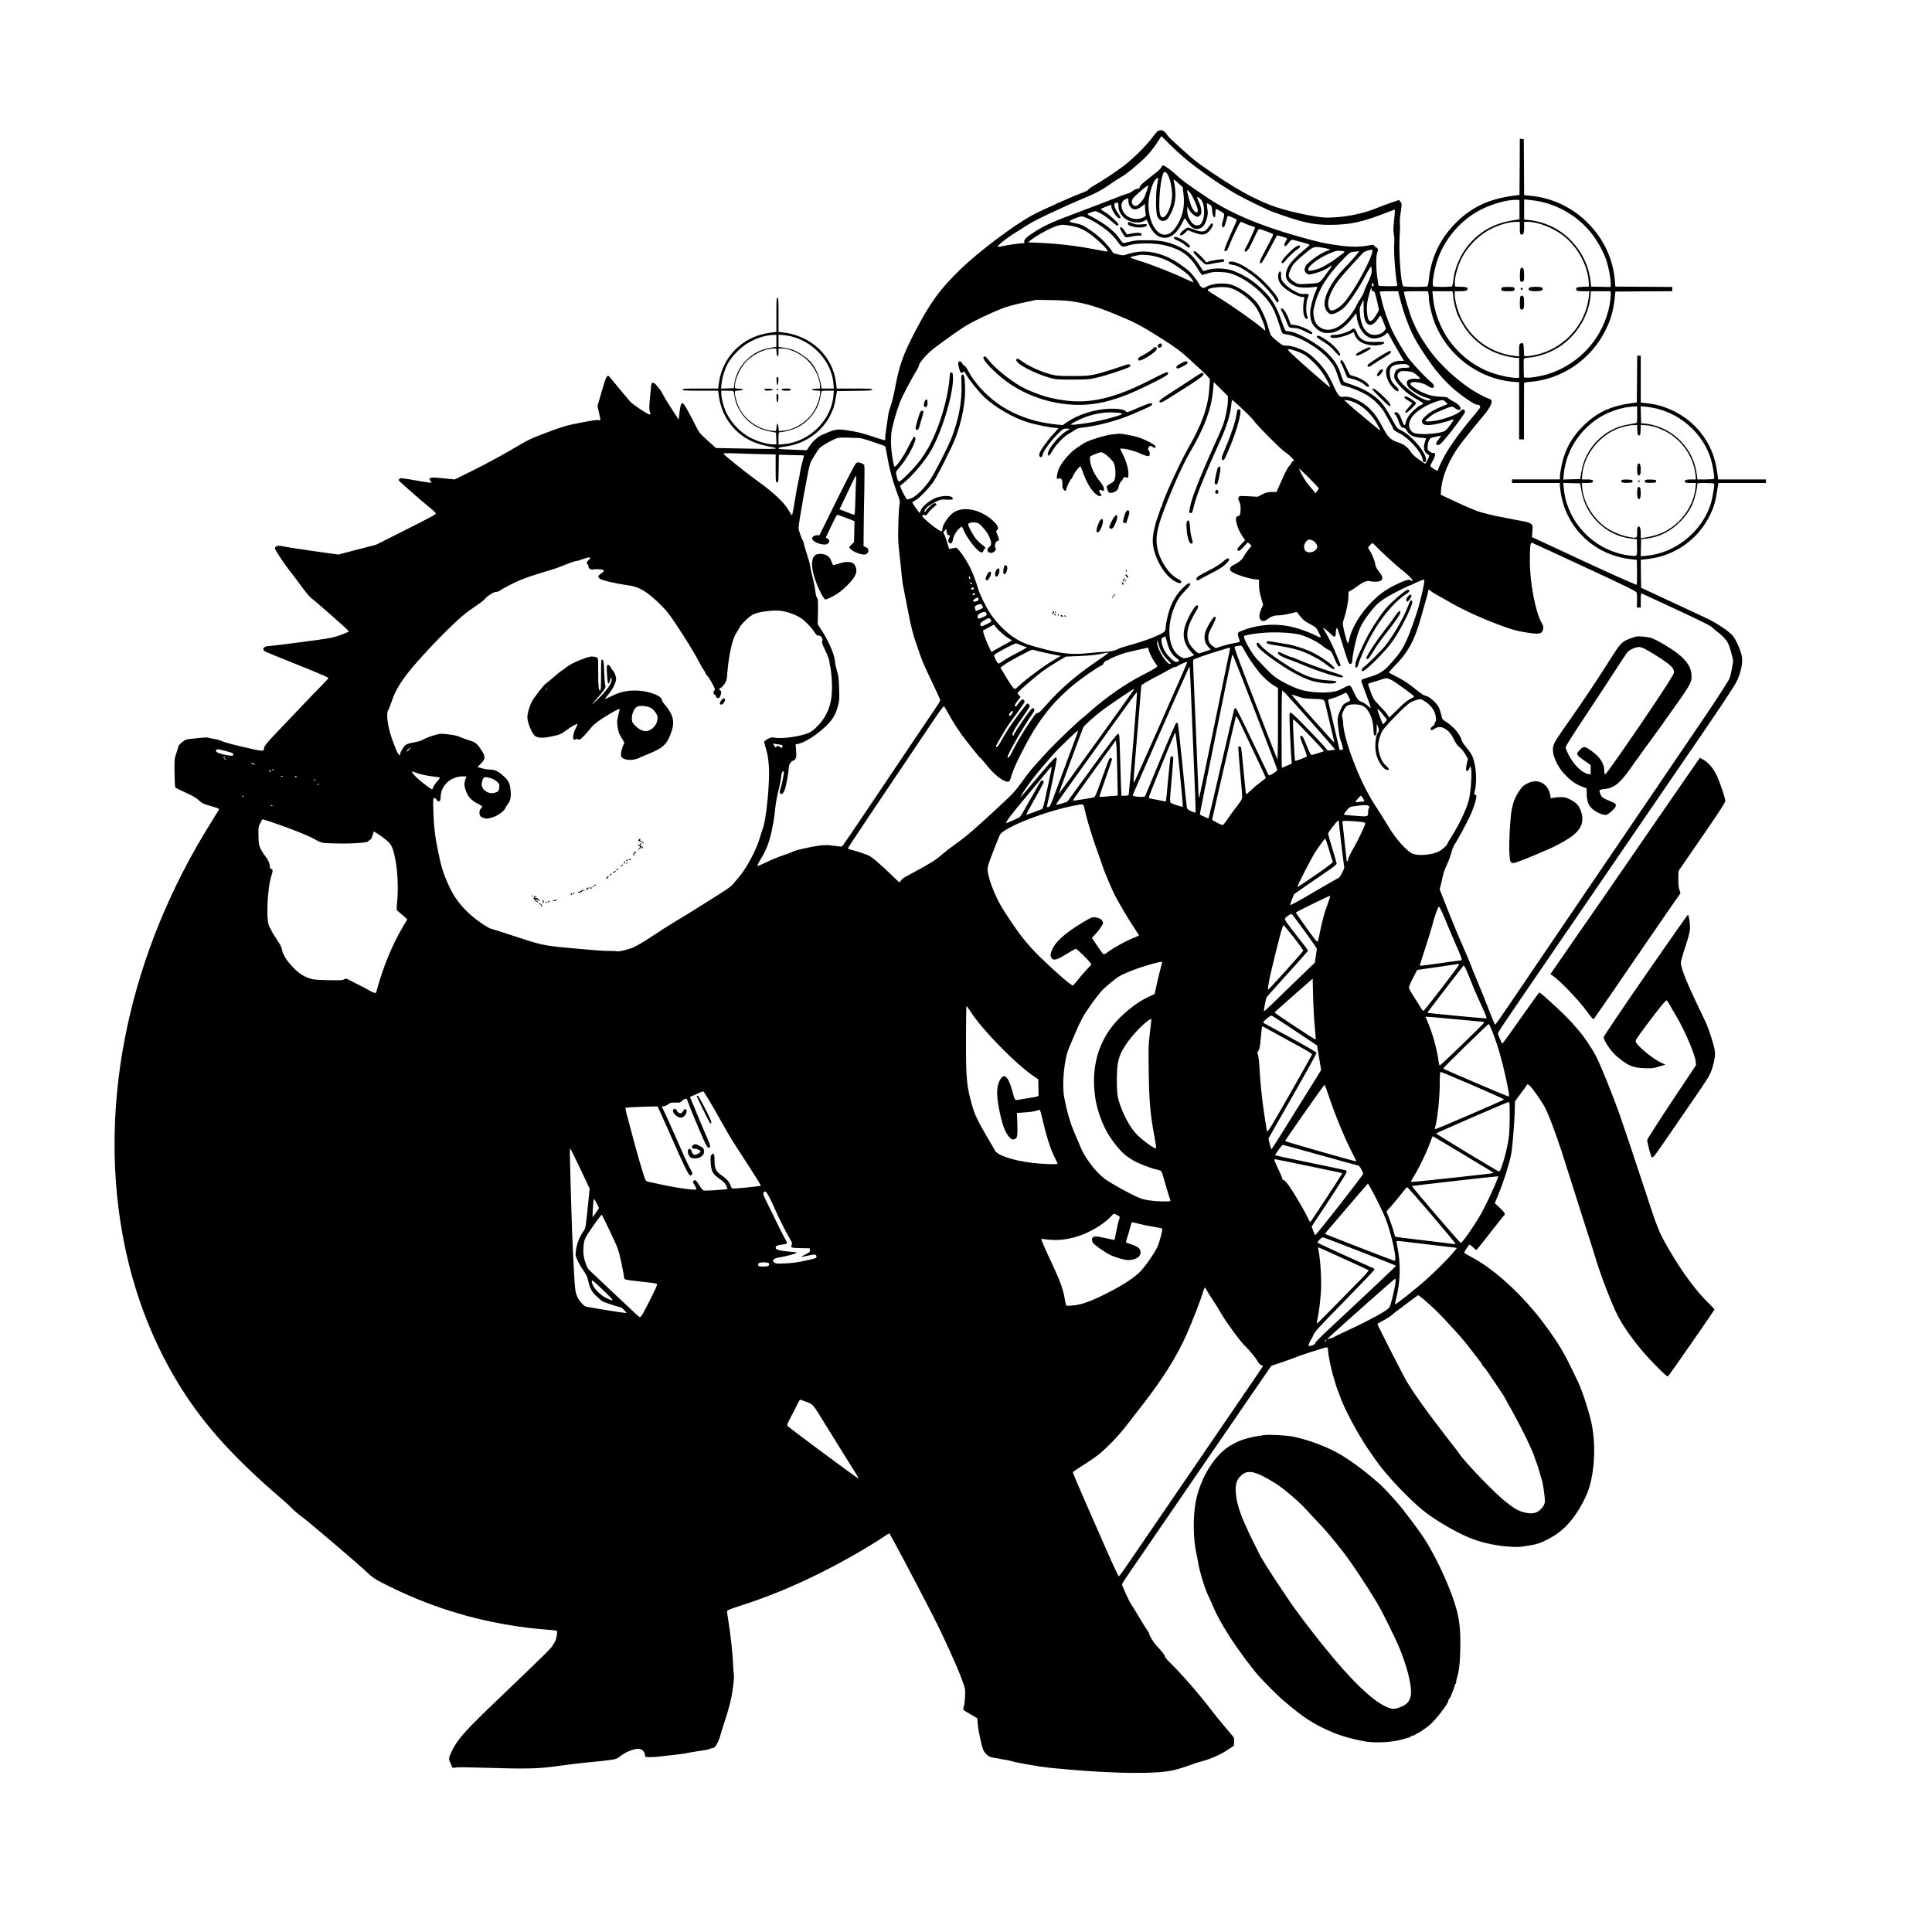 <?xml version="1.0" standalone="no"?>
<!DOCTYPE svg PUBLIC "-//W3C//DTD SVG 20010904//EN"
 "http://www.w3.org/TR/2001/REC-SVG-20010904/DTD/svg10.dtd">
<svg version="1.0" xmlns="http://www.w3.org/2000/svg"
 width="2700pt" height="2700pt" viewBox="0 0 2700 2700"
 preserveAspectRatio="xMidYMid meet">

<g transform="translate(0,2700) scale(0.1,-0.1)"
fill="#000000" stroke="none">
<path d="M16173 25163 c-11 -10 -45 -53 -77 -95 -78 -104 -258 -283 -385 -381
-106 -82 -315 -220 -429 -284 -34 -19 -67 -43 -72 -53 -5 -9 -44 -30 -87 -45
-117 -41 -581 -249 -694 -311 -263 -143 -742 -503 -996 -747 -293 -282 -435
-477 -646 -883 -165 -318 -217 -463 -276 -774 -22 -116 -51 -233 -66 -269 -15
-37 -30 -100 -36 -150 -6 -47 -17 -125 -25 -173 -9 -48 -14 -102 -13 -120 4
-40 19 -42 -191 26 -156 51 -202 62 -379 88 -84 12 -147 3 -226 -33 -27 -12
-65 -28 -82 -34 -56 -21 -132 -88 -176 -154 l-42 -63 -190 7 c-104 4 -193 9
-197 11 -22 14 0 22 80 33 270 34 507 194 627 422 50 95 65 139 84 254 l18
100 246 3 c210 2 247 5 247 17 0 13 -36 15 -249 15 l-248 0 -7 63 c-39 383
-344 677 -748 722 l-58 6 0 240 c0 206 -2 239 -15 239 -13 0 -15 -33 -15 -239
l0 -239 -52 -7 c-158 -19 -278 -60 -390 -134 -197 -129 -326 -331 -360 -566
l-12 -85 -248 0 c-214 0 -248 -2 -248 -15 0 -13 34 -15 248 -15 l248 0 12 -85
c47 -326 273 -583 590 -669 48 -13 113 -28 145 -33 32 -4 58 -12 57 -18 0 -11
-51 -11 -530 -2 l-305 6 -115 104 c-113 102 -116 105 -178 228 -95 186 -148
281 -165 290 -28 16 -39 -17 -56 -170 l-6 -55 -92 140 c-50 76 -107 169 -125
205 -19 36 -42 74 -51 83 -10 10 -29 33 -43 52 -25 32 -57 44 -68 25 -3 -4
-13 -86 -21 -181 -12 -126 -13 -181 -6 -203 18 -50 15 -58 -16 -44 -56 24
-219 136 -254 173 -20 22 -86 100 -147 174 -61 74 -122 149 -136 165 -41 49
-52 31 -117 -195 l-59 -205 20 -88 c26 -114 26 -119 -3 -108 -16 6 -90 -4
-247 -35 -207 -40 -244 -51 -469 -135 -236 -88 -253 -96 -495 -239 -138 -81
-375 -209 -526 -284 l-275 -136 -164 16 c-148 14 -165 14 -179 0 -14 -14 -14
-17 3 -36 10 -11 16 -23 13 -26 -3 -3 -73 7 -154 21 -240 43 -275 47 -290 34
-8 -6 -14 -15 -14 -19 0 -9 311 -283 440 -387 44 -36 80 -70 80 -76 0 -18 -34
-37 -435 -239 l-400 -201 -263 -68 -264 -69 -356 50 c-197 28 -383 57 -416 65
-64 17 -108 6 -114 -26 -3 -19 126 -215 217 -329 32 -41 103 -134 156 -207 53
-73 111 -143 129 -156 86 -66 531 -459 531 -469 0 -7 -54 -31 -121 -54 -114
-40 -143 -45 -547 -98 -235 -31 -441 -56 -458 -56 -64 0 -93 -45 -46 -74 12
-7 217 -91 455 -186 239 -95 432 -177 432 -184 0 -7 -41 -52 -91 -102 -50 -49
-197 -201 -326 -339 -130 -137 -271 -286 -314 -330 -113 -116 -169 -186 -169
-211 0 -49 -14 -48 -291 17 -145 34 -278 70 -295 80 -16 10 -66 25 -111 32
-44 8 -85 17 -90 20 -5 3 -76 -1 -158 -10 -147 -15 -151 -16 -197 -52 -26 -20
-50 -47 -54 -61 -3 -14 -17 -59 -31 -100 -25 -71 -26 -85 -24 -270 1 -106 6
-199 11 -205 4 -5 68 -37 141 -70 97 -44 147 -73 186 -108 48 -44 64 -52 170
-82 65 -18 117 -37 116 -42 -1 -5 -51 -87 -111 -183 -1133 -1805 -1579 -3874
-1241 -5755 136 -754 394 -1450 770 -2072 317 -525 711 -976 1317 -1510 68
-59 145 -126 171 -148 27 -22 77 -69 112 -105 35 -36 102 -93 149 -126 84 -61
779 -653 895 -763 95 -90 128 -110 350 -218 611 -297 1227 -478 1914 -563 86
-10 206 -22 268 -26 61 -4 116 -10 123 -14 16 -10 -5 -127 -29 -160 -10 -14
-25 -39 -34 -56 -15 -29 -125 -137 -727 -713 -481 -460 -590 -580 -667 -736
-53 -105 -57 -128 -33 -171 11 -22 20 -44 20 -50 0 -22 30 -39 49 -27 11 7
127 7 386 -1 635 -19 768 -16 1070 26 143 20 341 44 440 52 99 9 221 23 272
30 84 12 96 17 150 59 68 53 176 97 240 97 52 0 90 -33 95 -83 3 -32 3 -32 63
-33 33 -1 90 2 128 7 37 5 134 16 215 24 81 9 164 20 184 26 20 5 99 18 174
29 75 10 142 24 148 30 5 5 20 10 31 10 12 0 29 8 37 18 24 26 65 112 73 152
4 19 29 100 55 180 27 80 62 197 78 260 38 144 67 368 57 430 -5 25 -9 83 -10
130 -4 123 -33 402 -61 575 -13 82 -24 157 -24 167 0 13 37 29 168 71 396 128
732 265 1110 452 327 161 693 370 924 526 31 22 61 39 66 39 9 0 348 -639 615
-1160 139 -270 331 -694 399 -879 49 -134 49 -135 45 -235 -2 -56 -10 -121
-17 -145 -15 -51 -25 -40 104 -115 l84 -49 6 -81 c9 -105 61 -339 83 -374 40
-62 80 -90 140 -97 32 -4 76 -11 98 -17 22 -5 54 -11 70 -12 17 -2 46 -8 65
-14 73 -24 391 -80 540 -96 707 -73 1337 -93 1651 -51 93 12 192 40 394 113
17 6 66 21 110 33 114 31 268 101 354 162 l75 52 3 54 c3 48 0 57 -30 91 -80
92 -225 268 -276 335 -162 215 -429 523 -570 658 -53 51 -91 96 -91 107 0 17
-43 72 -121 155 -36 37 -99 142 -99 163 0 9 -8 25 -19 36 -10 12 -62 95 -116
186 -54 91 -108 179 -120 195 -23 31 -125 255 -125 274 0 6 49 82 108 168 60
87 502 732 982 1433 481 701 901 1315 935 1363 l61 89 157 53 c86 30 169 60
185 67 15 8 88 33 162 57 74 24 167 53 207 66 78 25 83 23 83 -33 0 -42 39
-239 66 -332 34 -120 67 -223 75 -235 3 -5 12 -28 19 -50 52 -165 256 -549
409 -770 35 -49 78 -112 97 -140 135 -197 466 -548 670 -710 159 -127 436
-290 629 -371 157 -66 344 -110 535 -126 134 -11 162 -10 267 6 151 23 197 38
313 99 154 81 260 175 367 325 82 113 160 264 197 376 81 250 98 601 42 896
-27 145 -133 473 -191 595 -78 163 -166 342 -183 370 -10 17 -31 53 -46 80
-67 121 -247 375 -368 520 -285 342 -607 623 -883 771 -53 28 -101 56 -107 62
-7 7 0 25 23 58 19 26 37 53 41 58 4 7 24 -6 50 -32 24 -23 47 -42 50 -42 4 0
91 108 193 240 102 131 190 242 195 245 23 14 6 44 -60 105 l-70 65 55 135
c77 188 165 475 179 580 18 134 37 376 43 532 l6 178 78 106 c44 58 83 113 88
122 9 15 14 13 46 -18 36 -35 146 -191 198 -282 47 -80 161 -381 242 -633 42
-132 108 -337 145 -455 38 -118 105 -330 149 -470 44 -140 92 -289 106 -330
14 -41 44 -136 66 -210 76 -255 228 -652 316 -825 99 -196 305 -468 519 -685
153 -155 175 -173 188 -160 25 26 646 919 646 930 0 5 -34 42 -76 82 -171 163
-376 439 -555 748 -151 260 -155 269 -378 951 -117 355 -256 771 -310 925
-113 319 -277 723 -346 852 -52 96 -158 254 -214 319 -20 23 -70 80 -111 128
-64 74 -204 208 -401 383 -27 24 -53 42 -59 40 -5 -2 -121 -162 -257 -357
-137 -195 -252 -355 -257 -355 -4 -1 -21 31 -36 69 l-28 70 22 41 c18 35 291
436 1465 2149 1452 2118 1639 2393 1733 2541 20 33 52 82 71 109 84 126 134
294 122 415 -8 81 -82 252 -134 311 -51 57 -218 170 -335 226 -55 27 -289 136
-520 243 l-421 196 -3 195 -2 196 97 11 c382 42 713 279 877 627 47 98 73 186
92 320 l18 115 333 0 333 0 0 25 0 25 -334 0 -334 0 -7 53 c-32 258 -102 432
-245 610 -180 224 -464 376 -757 403 l-73 7 0 328 0 329 -25 0 -25 0 -2 -327
-3 -327 -115 -17 c-266 -40 -457 -134 -636 -313 -131 -131 -213 -261 -268
-426 -26 -79 -56 -232 -56 -287 l0 -33 -335 0 -335 0 0 -25 0 -25 335 0 335 0
0 -34 c0 -18 7 -73 15 -122 85 -484 468 -846 964 -907 l96 -12 3 -169 c1 -93
-1 -173 -6 -178 -5 -5 -320 135 -736 328 l-727 338 6 80 c7 77 6 82 -18 104
-18 17 -50 27 -133 42 -60 10 -131 24 -159 30 -27 6 -84 17 -125 25 -74 12
-142 28 -290 67 -41 11 -183 70 -315 131 l-240 113 3 54 c13 203 118 451 282
666 66 86 227 285 319 394 79 93 118 170 105 205 -3 8 -22 19 -42 26 -65 21
-204 99 -302 169 -220 158 -427 363 -549 544 -113 166 -139 214 -210 374 -33
74 -121 367 -121 401 0 8 52 11 169 11 l168 0 7 -37 c3 -21 6 -54 6 -73 0 -51
35 -203 65 -290 168 -477 615 -825 1114 -866 l81 -7 0 -398 0 -399 34 0 34 0
0 388 c0 213 1 392 1 398 1 7 36 14 89 18 445 36 851 316 1052 726 70 141 107
271 124 430 l11 105 398 3 397 2 0 30 0 30 -397 2 -398 3 -7 85 c-27 302 -151
570 -367 793 -219 226 -508 364 -823 392 l-78 7 -2 391 -3 392 -27 3 -28 3 -2
-393 -3 -393 -65 -8 c-353 -43 -601 -158 -825 -382 -215 -215 -345 -486 -375
-779 -6 -58 -15 -103 -23 -108 -16 -10 -318 -10 -335 1 -34 21 -67 482 -51
711 5 63 6 135 3 160 -3 25 -1 81 6 125 23 160 23 158 2 185 l-20 25 -109 -37
c-59 -20 -153 -55 -208 -78 -198 -81 -447 -129 -683 -131 -158 -2 -601 96
-805 177 -165 66 -329 148 -502 253 -168 102 -448 290 -535 360 -103 82 -372
325 -387 350 -35 55 -66 81 -99 81 -17 0 -40 -8 -51 -17z m372 -364 c201 -169
523 -394 740 -516 119 -67 424 -216 500 -243 406 -147 557 -182 790 -182 307
1 457 34 858 192 31 13 59 21 61 19 2 -2 -3 -67 -11 -144 -12 -111 -13 -152
-4 -198 7 -35 9 -90 5 -140 -8 -106 17 -452 42 -564 4 -23 4 -23 -125 -23 -71
0 -132 4 -135 9 -3 5 -13 69 -22 143 -16 137 -13 293 7 330 12 23 3 58 -15 58
-8 0 -20 10 -28 22 -14 20 -17 21 -74 9 -119 -24 -258 -25 -424 -1 -208 29
-283 46 -581 130 -548 156 -957 332 -1279 553 -25 17 -90 61 -145 98 -120 82
-205 146 -265 203 -75 70 -169 138 -187 134 -9 -2 -20 -13 -23 -24 -3 -12 -33
-43 -67 -70 -34 -27 -100 -80 -147 -117 -53 -41 -86 -75 -86 -86 0 -19 -18
-31 -46 -31 -8 0 -33 -13 -56 -30 -22 -16 -47 -30 -53 -30 -7 0 -57 -17 -111
-38 -234 -91 -400 -155 -554 -212 -382 -143 -499 -194 -625 -273 -129 -80
-178 -124 -171 -153 6 -22 3 -24 -29 -24 -42 0 -221 -26 -280 -41 -24 -6 -51
-9 -60 -7 -24 5 139 134 272 214 59 37 128 80 153 96 89 59 483 246 777 368
172 71 260 119 388 210 44 32 104 70 133 85 66 36 233 172 340 278 48 47 112
127 153 188 l70 107 112 -112 c62 -61 153 -146 202 -187z m-238 -221 c37 -41
73 -190 73 -302 -1 -152 -80 -330 -138 -312 -35 11 -46 81 -39 254 7 195 43
382 72 382 6 0 21 -10 32 -22z m-133 -144 c-24 -119 -25 -394 -1 -455 27 -70
87 -87 141 -40 10 9 36 51 56 93 52 107 68 216 51 341 -7 50 -15 97 -18 104
-10 25 13 12 68 -40 l57 -52 12 -101 c23 -179 -18 -338 -123 -481 -38 -52 -92
-83 -140 -83 -93 1 -178 109 -212 273 -23 110 -19 213 11 326 30 111 55 163
86 185 12 9 23 14 25 13 1 -2 -4 -39 -13 -83z m-139 -75 c-9 -24 -23 -66 -33
-94 -18 -55 -99 -145 -129 -145 -30 1 -56 28 -56 59 0 36 19 60 113 142 72 63
111 91 118 85 1 -2 -4 -23 -13 -47z m606 -65 c41 -61 99 -198 99 -233 0 -59
-57 -25 -90 54 -17 40 -60 198 -60 221 0 16 28 -7 51 -42z m148 -90 c46 -58
53 -222 13 -301 -22 -43 -37 -53 -81 -53 -61 0 -134 122 -129 214 l3 51 23
-45 c21 -44 89 -100 119 -100 7 0 23 10 34 21 18 18 21 30 17 74 -2 29 -16 77
-31 107 -15 30 -27 60 -27 67 0 17 34 -3 59 -35z m-1019 -18 c0 -51 33 -100
75 -110 30 -8 79 12 123 48 l32 28 0 -25 c0 -13 3 -51 6 -84 l7 -60 -35 -21
c-47 -29 -132 -30 -193 -1 -112 53 -152 208 -64 251 48 24 49 23 49 -26z
m5465 -116 l0 -135 -55 -8 c-249 -35 -439 -125 -595 -282 -151 -151 -250 -353
-275 -563 -5 -40 -12 -77 -15 -82 -8 -12 -245 -13 -264 -1 -23 15 6 210 54
356 91 281 297 534 556 686 167 97 413 171 554 166 l40 -2 0 -135z m282 115
c294 -61 561 -230 741 -467 74 -98 156 -250 192 -358 29 -88 60 -248 60 -316
l0 -55 -137 3 -138 3 -7 74 c-31 303 -226 594 -498 743 -109 59 -242 101 -362
113 l-68 7 0 140 0 141 74 -7 c41 -4 105 -13 143 -21z m-5887 -60 c0 -57 18
-100 61 -150 69 -78 209 -109 292 -65 20 11 39 20 41 20 2 0 11 -19 21 -42 34
-86 94 -166 143 -189 126 -61 243 4 334 187 18 35 34 64 37 64 3 -1 20 -24 36
-53 33 -57 84 -97 125 -97 76 0 117 42 146 148 15 53 16 75 7 135 -5 40 -9 74
-7 76 2 2 18 -5 36 -16 26 -15 33 -26 35 -54 3 -69 18 -124 33 -124 12 0 15
13 15 58 0 31 4 57 9 57 4 0 33 -14 63 -31 62 -35 62 -36 29 -148 -11 -40 -12
-58 -4 -68 19 -23 27 -14 48 60 12 39 23 77 25 84 3 9 21 5 62 -13 32 -14 61
-29 65 -32 4 -4 -17 -60 -47 -124 -63 -136 -125 -286 -125 -305 0 -7 8 -13 19
-13 14 0 27 20 52 83 51 130 147 327 159 327 6 0 27 -8 48 -19 20 -10 63 -27
95 -37 31 -10 57 -20 57 -24 0 -12 -100 -231 -126 -275 -21 -36 -24 -49 -15
-58 21 -20 63 41 126 183 32 72 63 130 71 130 15 0 172 -56 192 -69 11 -6 -9
-51 -88 -196 -93 -172 -109 -215 -80 -215 13 0 42 47 140 230 45 85 84 157 86
159 5 6 134 -31 140 -41 3 -4 -4 -21 -15 -37 -24 -33 -28 -71 -8 -71 7 0 27
20 45 45 17 25 39 45 47 45 20 0 237 -61 247 -69 4 -4 -21 -29 -55 -56 -129
-104 -219 -198 -248 -260 -60 -124 -28 -206 103 -265 46 -21 168 -26 261 -11
26 4 47 4 47 0 0 -5 -12 -34 -26 -66 -36 -83 -74 -229 -74 -290 0 -93 18 -152
63 -200 61 -66 108 -88 189 -87 120 2 225 68 341 213 l51 64 11 -74 c23 -157
126 -279 236 -279 55 0 133 27 159 55 13 14 27 25 32 25 4 0 24 -33 44 -72 20
-40 70 -128 110 -195 41 -68 74 -124 74 -125 0 -2 -21 -2 -46 0 -85 7 -182
-53 -200 -124 -18 -73 29 -197 101 -263 48 -44 62 -49 71 -26 4 10 -10 31 -39
58 -57 53 -78 96 -84 168 -9 99 31 135 159 140 64 3 80 0 97 -15 12 -11 21
-23 21 -28 0 -4 -30 -8 -67 -8 -86 0 -127 -22 -142 -76 -13 -47 -6 -79 28
-124 74 -100 163 -174 314 -259 31 -18 57 -36 57 -40 0 -4 -17 -16 -39 -25
-21 -10 -65 -44 -99 -75 -61 -59 -94 -111 -107 -168 -11 -55 -27 -43 -57 41
-30 85 -59 116 -94 102 -13 -5 -12 -11 10 -37 14 -17 33 -55 42 -86 17 -60 43
-93 73 -93 12 0 29 -16 45 -44 34 -58 91 -86 191 -93 41 -3 75 -7 75 -8 0 -1
-7 -22 -15 -45 -29 -81 -16 -146 33 -176 28 -16 29 -19 18 -49 -6 -17 -20 -44
-31 -59 l-20 -27 -86 60 c-60 42 -94 74 -116 109 -38 62 -98 106 -172 129 -99
30 -142 70 -206 190 -78 147 -119 207 -195 283 -104 104 -274 181 -367 165
-33 -5 -42 -2 -64 22 -15 15 -46 71 -69 123 -71 160 -134 256 -239 360 -68 67
-117 106 -166 132 -90 47 -194 78 -259 78 -48 0 -56 4 -134 68 -75 61 -84 72
-98 122 -40 141 -58 192 -106 289 -41 82 -65 118 -122 175 -72 73 -189 152
-280 188 -107 43 -292 32 -385 -23 -29 -17 -36 -18 -55 -6 -12 8 -28 27 -36
43 -29 58 -121 172 -163 203 -23 17 -62 47 -87 65 -144 105 -298 168 -457 187
-95 11 -207 -2 -312 -38 -42 -14 -52 -14 -118 2 -40 9 -73 21 -73 27 0 18 -99
135 -163 194 -73 66 -183 146 -247 179 -25 13 -75 29 -110 35 -94 18 -101 24
-54 48 21 10 62 27 90 36 44 14 55 15 90 2 67 -23 144 -65 236 -128 102 -70
171 -135 229 -218 48 -69 72 -79 128 -57 114 46 394 47 558 2 205 -55 322
-141 429 -318 16 -26 36 -58 45 -69 l16 -22 78 23 c67 20 93 23 184 19 88 -4
120 -10 186 -36 219 -86 456 -293 549 -480 26 -52 72 -175 103 -277 21 -67 25
-71 86 -79 172 -23 456 -192 590 -352 70 -83 84 -109 127 -239 18 -55 38 -105
44 -111 6 -6 36 -16 66 -23 83 -20 210 -73 292 -121 87 -52 201 -164 244 -241
105 -184 122 -216 125 -234 3 -13 31 -33 84 -59 130 -64 300 -251 324 -356 11
-50 15 -54 37 -46 13 5 15 15 11 47 -14 109 -210 331 -347 395 -54 25 -56 28
-124 152 -38 70 -93 160 -123 200 -88 119 -242 219 -439 285 -55 18 -105 36
-111 40 -6 4 -24 44 -39 90 -45 137 -80 195 -177 296 -138 143 -450 321 -563
321 -17 0 -37 6 -43 14 -6 8 -29 66 -51 129 -79 232 -154 346 -330 498 -104
89 -214 154 -347 205 -97 36 -250 43 -348 15 -38 -11 -70 -19 -71 -18 -1 1
-23 36 -50 77 -89 139 -176 214 -322 278 -125 55 -234 75 -417 75 -153 0 -172
-3 -311 -39 -18 -5 -29 5 -62 53 -78 113 -201 212 -387 310 -88 46 -89 39 8
74 38 13 41 12 111 -25 40 -21 107 -69 149 -108 71 -64 97 -76 97 -44 0 21
-131 139 -194 176 -32 18 -54 36 -49 41 4 4 38 19 74 33 l67 25 6 -38 c7 -48
80 -151 107 -151 28 0 24 14 -21 78 -47 68 -62 128 -33 135 40 10 43 8 43 -38z
m5610 -310 c0 -67 3 -87 15 -91 32 -13 45 15 45 97 l0 79 53 0 c142 -1 350
-82 496 -194 198 -153 344 -422 354 -651 l2 -60 -80 -3 c-88 -3 -110 -13 -94
-43 8 -16 22 -19 96 -19 l85 0 -7 -67 c-45 -436 -404 -792 -842 -838 -48 -4
-63 -3 -64 7 -1 7 -2 45 -3 85 -1 81 -12 101 -45 84 -19 -11 -21 -20 -21 -97
l0 -85 -57 6 c-411 45 -739 340 -827 742 -9 40 -16 92 -16 117 l0 46 79 0 c82
0 110 13 98 44 -5 11 -27 16 -89 18 l-83 3 -3 40 c-6 70 28 209 80 325 68 151
199 301 348 397 121 79 304 141 418 142 l62 1 0 -85z m-6274 30 c113 -19 207
-64 316 -152 115 -94 210 -194 196 -208 -2 -3 -94 13 -204 35 -224 44 -499 76
-742 86 l-163 7 28 24 c86 72 289 182 383 209 61 17 83 17 186 -1z m3538 -310
c44 -9 81 -17 83 -19 3 -2 -27 -17 -66 -32 -82 -34 -235 -144 -269 -194 -29
-44 -26 -86 9 -112 25 -19 27 -19 108 1 84 21 163 56 209 91 35 28 40 17 11
-23 -13 -18 -49 -68 -79 -109 -35 -49 -66 -81 -85 -88 -16 -7 -87 -14 -157
-17 -123 -6 -128 -5 -171 21 -51 29 -87 70 -87 97 0 37 44 133 78 171 45 49
201 182 245 208 40 23 71 24 171 5z m676 -37 c0 -96 -235 -532 -382 -710 -56
-67 -125 -117 -172 -125 -31 -5 -36 -2 -51 27 -41 79 10 232 132 395 42 57
346 393 357 395 1 0 19 7 41 15 50 18 75 19 75 3z m-391 -13 c3 -4 -5 -14 -18
-23 -13 -9 -50 -37 -82 -62 -31 -25 -79 -58 -106 -73 -26 -15 -66 -39 -88 -52
-54 -33 -194 -70 -208 -56 -37 37 116 163 285 236 89 39 110 44 157 40 29 -2
56 -7 60 -10z m201 -1 c0 -10 -104 -130 -196 -224 -202 -209 -313 -434 -276
-558 16 -53 54 -92 89 -92 47 0 131 46 188 103 68 69 204 274 290 440 37 70
71 125 76 121 5 -3 9 -27 9 -54 0 -48 -7 -70 -70 -205 -16 -33 -34 -77 -40
-98 -6 -20 -27 -59 -45 -86 -19 -27 -48 -78 -64 -113 -17 -35 -60 -100 -96
-145 -134 -167 -291 -225 -406 -148 -52 34 -75 73 -89 152 -10 59 -9 75 15
169 53 211 172 402 393 629 95 98 98 100 152 106 30 3 58 7 63 8 4 0 7 -2 7
-5z m-2885 -58 c118 -24 224 -67 321 -133 150 -101 193 -138 231 -196 13 -22
23 -40 21 -42 -2 -2 -51 19 -108 46 -150 73 -472 200 -630 249 -74 23 -139 46
-144 50 -4 5 18 14 50 20 33 7 64 14 69 15 26 8 127 4 190 -9z m3094 -418 c1
-5 -6 -8 -14 -8 -16 0 -19 9 -8 36 6 16 7 16 14 -2 4 -10 8 -22 8 -26z m-2003
-33 c137 -41 315 -184 380 -308 62 -115 119 -272 104 -282 -5 -3 -11 -1 -15 5
-25 40 -485 366 -678 480 -61 36 -109 70 -109 75 7 38 223 59 318 30z m1994
-45 c21 0 28 -19 60 -162 l22 -98 -22 -43 c-12 -23 -36 -60 -54 -82 -54 -64
-81 -35 -93 101 -6 79 4 153 40 274 19 64 22 70 25 43 2 -24 8 -33 22 -33z
m356 -27 c52 -228 133 -458 220 -622 50 -96 87 -153 230 -361 84 -121 236
-289 337 -371 142 -117 287 -211 315 -206 15 3 26 -2 33 -15 12 -22 19 -11
-140 -203 -173 -209 -315 -413 -382 -550 -33 -66 -59 -125 -59 -132 0 -6 -4
-14 -9 -18 -13 -8 -101 47 -101 63 0 8 16 43 36 78 42 75 39 113 -9 105 -5 -1
-22 8 -39 20 -29 21 -30 25 -26 81 5 67 32 111 69 116 13 1 43 7 67 14 23 6
45 8 48 6 2 -3 -11 -24 -31 -48 -48 -57 -45 -90 8 -76 23 5 154 162 268 319
97 134 99 138 88 159 -14 25 -28 23 -64 -12 -37 -36 -150 -83 -277 -115 -93
-24 -208 -33 -208 -17 0 9 70 68 111 94 31 20 205 94 242 103 21 6 35 1 61
-19 63 -48 107 -23 59 34 -14 17 -49 43 -77 57 -28 14 -61 35 -74 46 -18 17
-37 21 -110 23 -113 3 -228 37 -325 98 -84 52 -102 69 -93 91 13 34 172 11
235 -36 51 -37 91 -39 91 -5 0 16 -16 37 -54 68 -61 50 -213 211 -291 308 -59
73 -189 292 -245 414 -52 111 -117 300 -141 410 -11 50 -22 99 -25 109 -5 16
6 17 125 17 l131 0 6 -27z m758 -4 c3 -17 6 -44 6 -59 0 -24 22 -120 46 -200
19 -62 97 -203 151 -270 113 -142 249 -244 408 -305 94 -36 219 -65 280 -65
l35 0 0 -140 0 -140 -49 0 c-63 0 -181 23 -289 56 -314 95 -599 341 -742 639
-73 151 -109 280 -125 443 l-7 72 140 0 140 0 6 -31z m2206 -23 c0 -30 -7 -90
-15 -135 -86 -453 -406 -818 -845 -964 -96 -31 -252 -59 -309 -55 l-44 3 -3
120 c-2 66 -1 127 2 136 3 12 23 18 77 22 145 12 324 81 454 174 221 158 378
425 400 680 l6 73 138 0 139 0 0 -54z m-7475 -96 c174 -31 323 -77 557 -174
278 -114 351 -153 668 -354 181 -115 261 -176 390 -297 47 -45 103 -96 125
-115 22 -18 61 -57 87 -85 l47 -52 -9 -139 c-17 -250 -105 -498 -293 -824
-114 -198 -367 -752 -367 -804 0 -8 -4 -17 -9 -20 -5 -3 -11 -16 -14 -28 -3
-13 -21 -68 -41 -123 -40 -109 -66 -237 -66 -322 0 -199 148 -474 304 -564 59
-33 96 -38 96 -11 0 11 -20 28 -55 46 -120 62 -246 251 -280 421 -30 146 -7
277 94 543 133 347 265 639 373 823 188 319 287 586 309 831 l12 128 98 -97
99 -98 0 -63 c0 -73 -31 -232 -64 -330 -13 -37 -51 -125 -83 -197 -182 -396
-334 -768 -369 -905 -29 -117 -30 -140 -5 -140 22 0 24 4 50 113 32 135 148
422 372 917 84 188 135 353 146 478 3 39 9 72 13 72 15 0 286 -258 300 -286
21 -42 374 -398 435 -439 28 -18 70 -53 94 -78 40 -42 42 -45 22 -52 -12 -3
-21 -13 -21 -20 0 -8 -13 -27 -29 -42 -16 -15 -53 -80 -81 -143 -29 -63 -63
-140 -76 -170 l-25 -55 -67 0 c-56 -1 -78 -7 -132 -34 l-64 -33 -127 7 c-122
6 -128 6 -138 -14 -9 -16 -8 -27 3 -49 22 -42 29 -96 21 -157 -5 -44 -10 -55
-24 -55 -31 0 -44 -25 -36 -72 13 -72 42 -145 85 -207 l40 -61 -55 -57 c-58
-61 -66 -80 -38 -90 12 -5 33 10 74 56 l57 62 27 -24 27 -23 -45 -54 c-24 -30
-53 -73 -65 -96 -23 -44 -62 -79 -132 -114 -51 -26 -60 -36 -60 -67 0 -18 13
-29 60 -53 71 -36 203 -75 285 -85 l60 -6 0 -77 c1 -54 9 -106 29 -175 l28
-98 -26 -60 c-14 -33 -26 -77 -26 -96 0 -66 51 -93 101 -55 63 48 100 62 163
62 35 0 108 11 162 25 53 14 98 24 99 22 9 -17 76 -97 95 -114 14 -12 58 -39
98 -60 69 -36 76 -42 108 -105 19 -37 34 -69 34 -72 0 -7 -44 6 -65 20 -29 19
-179 78 -260 102 -252 76 -513 67 -760 -25 -27 -10 -56 -22 -62 -26 -17 -11
-16 -47 3 -92 8 -21 12 -41 7 -45 -4 -3 -41 -12 -80 -18 -40 -7 -113 -25 -163
-41 l-90 -29 -32 22 c-53 36 -72 70 -72 129 0 44 8 68 56 158 54 102 61 140
25 126 -16 -6 -84 -117 -110 -178 -39 -94 -29 -174 29 -239 l35 -38 -78 -26
c-43 -14 -83 -26 -89 -26 -22 0 -100 79 -127 127 -65 120 -38 255 90 465 34
55 36 78 8 78 -31 0 -142 -202 -170 -311 -33 -125 -2 -239 91 -339 l44 -47
-58 -22 c-77 -27 -89 -27 -145 8 -171 109 -194 450 -51 740 37 75 63 111 126
174 44 45 76 87 74 94 -11 28 -44 10 -118 -66 -100 -104 -167 -234 -203 -396
-14 -60 -25 -127 -25 -147 0 -20 -7 -44 -16 -53 -46 -46 -273 -134 -501 -195
-65 -18 -131 -40 -148 -50 -39 -23 -121 -40 -194 -40 -32 0 -123 -7 -202 -16
-247 -28 -399 -12 -720 77 -147 40 -202 60 -277 102 -140 77 -295 225 -394
376 -60 91 -152 278 -168 341 -6 25 -20 68 -30 95 -10 28 -29 77 -41 110 -55
150 -210 382 -247 371 -9 -3 -33 -8 -53 -11 l-35 -7 -28 94 c-15 51 -34 103
-42 115 -13 20 -12 25 6 43 11 11 21 26 22 33 0 6 4 -10 7 -38 5 -42 10 -51
28 -53 22 -3 22 -5 8 -39 -19 -44 -19 -48 0 -67 23 -22 42 -10 50 32 10 57 39
113 80 155 20 20 40 37 45 37 4 0 15 -19 25 -42 46 -119 204 -318 250 -318 16
0 25 7 29 25 4 14 11 25 16 25 24 0 7 32 -29 54 -21 13 -59 48 -84 77 -45 52
-117 182 -117 213 0 19 56 31 109 23 29 -4 49 -16 80 -49 63 -70 80 -93 108
-154 33 -73 33 -112 -1 -137 -35 -25 -35 -64 0 -78 32 -12 55 -5 80 22 15 17
16 23 6 40 -18 28 4 99 30 99 24 0 23 25 -4 90 -20 48 -20 53 -5 62 56 31 -53
157 -201 232 -167 85 -342 80 -438 -12 -61 -59 -115 -144 -121 -191 -3 -23 -9
-44 -13 -46 -22 -13 -270 185 -270 215 0 16 21 22 35 10 10 -9 19 -3 42 26 28
38 56 65 103 103 19 15 22 22 14 31 -7 7 -21 9 -32 6 -23 -8 -90 -70 -114
-106 -16 -24 -17 -24 -17 -4 -1 32 54 80 144 125 77 39 83 41 165 37 79 -3 85
-2 85 16 0 45 -153 47 -249 3 -108 -50 -206 -143 -206 -197 0 -6 -4 -9 -9 -5
-13 7 -101 134 -101 144 0 5 15 15 33 22 48 20 208 183 267 274 62 96 254 476
299 594 96 250 147 520 138 739 -5 132 -15 166 -42 156 -11 -5 -13 -32 -8
-142 9 -228 -39 -485 -139 -742 -53 -135 -224 -470 -296 -580 -78 -119 -203
-241 -266 -263 -27 -9 -53 -17 -57 -17 -10 0 -62 92 -84 148 l-17 42 28 22
c135 103 329 332 417 492 158 290 308 803 295 1016 -3 47 -6 55 -23 55 -17 0
-20 -7 -22 -45 -12 -229 -97 -564 -211 -827 -57 -134 -125 -253 -206 -360 -75
-102 -266 -293 -291 -293 -13 0 -26 33 -41 108 -6 27 0 38 46 89 111 124 248
384 220 418 -7 8 -16 13 -20 10 -4 -3 -37 -64 -74 -137 -71 -144 -183 -301
-197 -277 -15 28 -42 197 -46 297 -3 56 0 139 6 185 12 89 72 298 121 423 33
83 169 342 227 431 18 28 33 60 33 70 0 31 84 135 167 207 98 84 413 309 518
369 112 64 328 166 467 221 78 31 178 59 305 86 l188 40 215 -4 c162 -3 244
-9 335 -26z m4022 -87 c0 -159 30 -233 96 -233 31 0 80 42 114 100 10 17 21
29 26 27 5 -1 24 -43 43 -92 l33 -88 -20 -28 c-10 -15 -39 -35 -64 -45 -144
-55 -255 47 -277 255 -10 97 -10 100 17 160 15 33 29 61 30 61 1 0 2 -53 2
-117z m-8207 -457 l0 -83 -77 -13 c-140 -22 -242 -74 -343 -174 -92 -91 -153
-212 -168 -335 l-7 -56 -89 -3 -89 -3 7 73 c8 87 51 217 97 295 46 77 149 186
232 244 113 79 274 136 390 138 l47 1 0 -84z m245 53 c299 -90 527 -358 552
-646 l6 -73 -86 0 -86 0 -6 38 c-20 128 -72 249 -145 334 -49 57 -169 139
-245 167 -31 12 -90 26 -131 32 l-74 11 0 86 0 85 73 -6 c40 -4 104 -16 142
-28z m-243 -211 c4 -74 28 -77 28 -4 l0 56 43 0 c114 0 270 -72 366 -169 97
-97 171 -252 171 -358 l0 -32 -57 -3 c-32 -2 -58 -7 -58 -13 0 -5 26 -11 58
-13 l57 -3 0 -32 c0 -54 -28 -146 -68 -221 -80 -153 -243 -270 -417 -301 -44
-7 -83 -11 -87 -7 -4 4 -8 28 -10 55 -2 26 -7 47 -13 47 -5 0 -11 -21 -13 -47
-2 -27 -6 -51 -10 -55 -4 -4 -43 0 -87 7 -173 30 -337 149 -418 302 -36 69
-67 172 -67 225 0 26 2 27 58 30 31 2 57 8 57 13 0 6 -26 11 -57 13 -54 3 -58
5 -58 27 0 90 56 227 130 320 95 119 268 210 407 214 l42 1 3 -52z m7260 17
c39 -14 91 -37 116 -51 71 -42 207 -179 260 -263 59 -91 104 -179 100 -192 -3
-9 -378 317 -528 459 -70 67 -73 71 -47 72 15 0 59 -11 99 -25z m1633 -298
c32 -16 93 -68 99 -83 4 -11 -5 -13 -47 -8 -70 8 -131 -12 -135 -44 -6 -39 18
-81 62 -111 83 -58 146 -90 205 -107 68 -19 82 -29 51 -39 -74 -23 -342 159
-433 295 -34 50 -14 103 43 113 35 6 131 -4 155 -16z m-9491 -269 c2 -7 8 -43
14 -81 20 -131 115 -282 227 -362 86 -62 160 -94 263 -114 l87 -17 3 -82 3
-82 -43 0 c-106 1 -272 56 -381 128 -124 82 -234 212 -290 345 -31 75 -57 181
-57 240 l0 37 85 0 c60 0 87 -4 89 -12z m1393 -60 c-29 -343 -340 -645 -694
-675 l-73 -6 0 87 c0 82 1 86 23 86 55 1 169 33 245 70 157 78 284 242 313
405 6 33 13 70 15 83 4 21 9 22 91 22 l86 0 -6 -72z m7313 -106 c102 -50 217
-165 283 -283 26 -47 47 -89 47 -93 0 -4 -17 7 -37 24 -21 18 -108 89 -193
160 -85 70 -182 153 -215 184 l-60 57 50 -6 c28 -3 84 -22 125 -43z m1243 20
l28 -29 -68 -28 c-122 -51 -177 -82 -235 -135 -61 -54 -70 -80 -41 -112 25
-28 119 -23 256 12 64 16 126 34 137 40 44 23 40 2 -14 -71 -33 -46 -67 -81
-83 -87 -106 -40 -371 -52 -430 -19 -69 37 -81 126 -28 209 51 80 192 173 336
222 94 32 109 32 142 -2z m2677 -177 c0 -111 -1 -115 -22 -119 -13 -2 -66 -12
-118 -21 -319 -56 -584 -325 -638 -650 l-19 -110 -118 -3 -118 -3 7 73 c33
365 273 699 610 853 124 56 260 91 374 94 l42 1 0 -115z m280 83 c353 -89 645
-363 750 -703 24 -79 54 -261 45 -275 -4 -6 -57 -10 -119 -10 l-113 0 -12 83
c-26 174 -94 315 -213 442 -138 148 -329 241 -528 257 l-35 3 -3 119 -3 119
73 -7 c40 -3 111 -16 158 -28z m-278 -300 c3 -65 5 -73 23 -73 18 0 20 8 23
74 l3 74 72 -6 c82 -6 168 -32 256 -76 241 -119 409 -358 436 -618 l7 -63 -69
0 c-70 0 -96 -11 -86 -36 4 -10 26 -14 80 -14 l75 0 -7 -67 c-33 -314 -284
-598 -591 -672 -43 -11 -100 -22 -126 -25 l-48 -6 0 68 c-1 77 -18 114 -41 86
-7 -9 -12 -35 -10 -65 4 -79 -2 -87 -57 -82 -124 12 -280 72 -386 147 -174
124 -306 347 -323 542 l-6 74 70 0 c73 0 101 13 82 37 -8 8 -36 13 -82 13
l-70 0 6 68 c22 256 210 513 460 627 74 34 191 64 254 64 l52 1 3 -72z
m-10892 -108 c31 0 99 -17 210 -55 90 -30 167 -58 171 -63 4 -4 17 -68 29
-142 27 -164 73 -334 134 -500 45 -120 46 -125 35 -184 -5 -34 -13 -160 -15
-281 -5 -186 -2 -247 16 -395 11 -96 25 -224 30 -285 5 -60 16 -141 25 -180 8
-38 35 -178 60 -310 51 -266 72 -346 150 -568 66 -187 62 -178 195 -458 61
-126 110 -236 110 -245 0 -8 -28 -56 -63 -107 -67 -97 -295 -437 -907 -1347
-204 -305 -381 -564 -391 -575 -18 -19 -22 -19 -122 -5 -84 12 -122 13 -198 4
-121 -15 -348 -66 -380 -86 -13 -9 -75 -32 -137 -52 -62 -20 -166 -63 -232
-96 -66 -32 -122 -55 -125 -50 -3 5 13 39 36 77 87 140 126 239 164 413 20 91
40 213 45 272 9 108 27 208 60 335 10 39 22 104 26 143 4 47 12 74 21 77 8 3
16 4 18 2 7 -7 -25 -173 -45 -234 -18 -52 -18 -61 -5 -74 13 -13 17 -12 35 4
11 10 27 41 34 69 21 76 50 245 50 292 1 42 36 93 63 94 7 0 20 11 29 25 14
21 15 40 10 114 l-7 89 33 6 c129 24 386 213 482 353 32 48 53 95 72 162 25
89 26 101 21 260 -4 140 -9 179 -31 251 -14 47 -26 99 -26 115 -1 93 -84 288
-191 452 l-51 78 3 177 c3 151 1 180 -13 195 -10 11 -19 46 -23 88 -4 39 -22
132 -41 207 -19 75 -34 147 -34 159 0 12 -20 84 -45 161 -25 77 -45 148 -45
157 0 9 -4 21 -9 26 -17 20 -61 146 -61 176 0 68 134 818 161 898 12 37 100
182 132 218 32 36 208 134 257 143 25 5 88 7 140 4 52 -3 115 -5 140 -4z
m-1425 -225 c99 -3 201 -5 228 -5 l47 0 0 -195 c0 -188 1 -195 20 -195 19 0
20 8 22 193 l3 192 175 -4 c96 -2 176 -4 177 -5 1 -1 -9 -38 -21 -81 -13 -44
-29 -116 -36 -160 -6 -44 -17 -102 -24 -130 -8 -27 -29 -143 -47 -257 -18
-115 -36 -208 -41 -208 -4 0 -28 35 -53 78 -60 103 -218 250 -424 397 -161
115 -481 371 -481 386 0 5 62 7 138 4 75 -3 218 -7 317 -10z m7732 -337 c73
-73 133 -137 133 -143 0 -5 -10 -23 -23 -38 l-22 -29 -50 59 c-28 32 -62 74
-76 93 -36 48 -112 190 -102 190 4 0 67 -60 140 -132z m3805 -183 c58 -348
357 -629 705 -663 l68 -7 3 -113 c3 -134 7 -130 -117 -114 -480 65 -864 462
-907 940 l-7 73 118 -3 118 -3 19 -110z m1853 105 c9 -14 -21 -196 -45 -275
-121 -393 -497 -697 -905 -732 l-76 -6 3 119 3 119 70 7 c175 19 340 101 475
237 90 90 143 170 184 274 25 63 56 199 56 243 0 24 0 24 114 24 63 0 117 -4
121 -10z m-5610 -794 c32 -14 65 -59 65 -90 0 -8 -10 -27 -23 -41 -26 -31 -92
-44 -126 -26 -46 25 -49 99 -5 146 27 29 41 31 89 11z m3800 -370 c592 -274
720 -338 727 -357 5 -13 8 -66 6 -117 l-3 -92 28 0 27 0 0 101 c0 77 3 100 13
96 6 -3 226 -105 487 -226 377 -176 481 -228 505 -255 17 -19 50 -47 76 -64
25 -17 67 -56 94 -87 42 -49 53 -73 82 -169 18 -61 33 -125 33 -142 0 -35 -34
-206 -47 -239 -15 -37 -174 -285 -347 -540 -330 -487 -530 -782 -621 -915 -50
-74 -258 -380 -462 -680 -204 -300 -615 -905 -914 -1345 -299 -441 -629 -927
-734 -1082 -104 -155 -194 -282 -200 -282 -5 -1 -43 88 -84 197 -41 108 -114
290 -162 403 -48 114 -91 219 -95 235 -4 15 -54 134 -111 263 -58 130 -154
361 -214 514 l-109 278 14 57 c8 31 22 90 30 131 9 41 35 113 58 160 23 47 50
119 59 160 10 40 30 92 45 115 44 65 166 292 217 401 59 128 102 272 86 291
-6 8 -16 11 -22 7 -6 -4 -7 4 -2 23 39 155 29 365 -24 504 -12 32 -47 86 -85
130 -35 42 -67 90 -70 107 -17 74 -110 186 -206 248 -65 42 -65 42 -78 105 -8
35 -24 85 -38 111 -29 58 -130 145 -176 154 -34 6 -52 19 -213 146 -54 42
-133 91 -197 122 -59 29 -107 56 -108 60 0 4 28 36 61 70 213 214 298 372 398
734 23 82 53 186 66 233 14 47 25 93 25 103 0 21 13 22 30 2 7 -8 35 -28 64
-43 28 -16 121 -69 207 -118 179 -103 432 -220 664 -307 192 -72 263 -93 375
-111 213 -36 249 -30 264 40 7 35 4 47 -22 95 -85 151 -162 560 -162 854 0
207 7 267 30 260 9 -3 340 -155 735 -339z m-2903 277 c61 -64 305 -287 340
-311 62 -43 168 -146 159 -155 -7 -7 -15 -6 -26 3 -21 17 -59 8 -168 -42 -160
-73 -253 -137 -370 -254 -159 -160 -275 -346 -316 -509 -21 -83 -21 -82 -33
-61 -5 10 -23 73 -39 139 -26 111 -27 125 -15 162 37 107 68 256 70 327 l2 78
34 18 c19 10 58 35 85 56 77 59 140 86 178 75 50 -14 130 -11 155 7 34 23 27
57 -26 126 -37 47 -50 74 -54 108 -5 44 -48 146 -85 202 -17 27 -17 28 12 58
16 16 32 30 35 30 4 0 32 -26 62 -57z m-10992 -151 c0 -5 -11 -18 -25 -30 -28
-25 -32 -44 -11 -62 8 -6 13 -17 10 -24 -3 -8 3 -21 12 -31 14 -13 28 -16 63
-12 66 8 141 -3 141 -19 0 -8 -18 -26 -40 -40 -46 -31 -49 -45 -16 -72 31 -23
217 -67 401 -93 100 -14 164 -41 258 -106 84 -59 212 -180 284 -268 97 -119
368 -547 448 -705 15 -30 41 -74 56 -97 16 -23 29 -46 29 -52 0 -6 10 -21 23
-33 29 -30 107 -167 107 -189 0 -10 -4 -21 -10 -24 -16 -10 -11 -45 8 -53 9
-4 17 -13 17 -21 0 -8 8 -19 18 -25 23 -14 44 11 53 62 5 26 3 37 -10 44 -22
12 -20 23 7 35 13 6 37 32 54 57 26 40 31 57 37 143 18 240 69 478 121 558 18
28 40 66 50 85 26 51 133 154 191 183 68 35 251 61 362 53 118 -9 266 -66 347
-135 60 -52 116 -115 159 -181 17 -26 28 -34 47 -32 32 3 65 -48 50 -77 -9
-15 0 -42 44 -134 30 -64 55 -129 55 -146 0 -16 7 -55 15 -86 7 -30 17 -122
21 -203 10 -239 -26 -389 -130 -535 -57 -79 -136 -153 -191 -178 -113 -50
-375 -88 -479 -68 -39 7 -52 5 -96 -18 -29 -15 -50 -33 -50 -42 0 -9 9 -45 20
-80 39 -123 53 -260 46 -446 -10 -284 -52 -609 -91 -701 -7 -18 -23 -66 -34
-106 -45 -163 -189 -436 -295 -556 -23 -26 -58 -68 -78 -93 -26 -32 -79 -72
-170 -129 -73 -46 -171 -107 -218 -137 -125 -80 -330 -207 -455 -281 -60 -36
-171 -106 -245 -156 -143 -95 -226 -145 -300 -182 -60 -29 -216 -68 -238 -59
-9 4 -54 6 -100 6 -78 -2 -184 6 -597 44 -325 31 -363 39 -718 156 -181 60
-334 109 -340 109 -30 0 -192 108 -282 188 -153 136 -240 252 -320 431 -70
157 -98 245 -140 450 -46 218 -62 358 -69 584 -4 146 -3 177 9 177 16 0 45
-27 45 -41 0 -6 10 -9 23 -7 18 2 22 10 24 43 4 104 31 164 105 232 42 39 133
73 198 73 l59 0 -14 -41 c-19 -52 -19 -81 -1 -140 30 -99 80 -155 183 -206 29
-14 53 -29 53 -34 0 -5 -9 -18 -20 -29 -21 -21 -26 -69 -10 -100 10 -20 59
-40 96 -40 13 0 53 10 90 22 70 23 157 90 170 131 4 12 17 34 30 49 35 43 47
93 41 177 -7 106 -28 151 -99 216 -75 67 -118 88 -188 90 -30 1 -64 5 -75 8
-11 3 -38 11 -61 16 l-41 11 48 49 c64 63 66 98 9 185 -57 88 -87 114 -150
132 -30 8 -86 28 -125 44 -83 34 -94 36 -212 50 -85 9 -97 8 -179 -16 -49 -14
-112 -39 -141 -55 -35 -20 -80 -34 -137 -44 -54 -8 -97 -21 -116 -35 -31 -22
-80 -105 -80 -137 0 -15 -4 -14 -20 7 -11 14 -24 39 -31 55 -6 17 -24 62 -39
100 -76 191 -111 410 -74 463 8 12 28 61 44 109 71 214 186 379 495 713 234
253 478 487 583 560 51 36 119 84 152 106 33 23 70 54 82 69 30 38 122 95 151
93 13 -1 36 7 53 18 48 34 193 109 284 147 80 34 217 80 425 141 50 15 113 36
140 48 116 48 201 78 220 78 11 0 49 11 85 25 67 25 110 31 110 17z m5310
-284 c0 -5 -4 -8 -10 -8 -5 0 -10 10 -10 23 0 18 2 19 10 7 5 -8 10 -18 10
-22z m6345 -28 c10 -17 -63 -329 -109 -466 -147 -432 -186 -507 -378 -716 -86
-94 -147 -130 -288 -172 -115 -35 -114 -34 -97 -82 149 -401 140 -368 83 -317
-26 23 -66 48 -89 56 -44 14 -63 40 -113 147 -44 97 -43 96 -144 43 -78 -40
-100 -47 -186 -56 -130 -14 -309 3 -419 38 -110 36 -267 115 -345 174 -36 27
-98 84 -138 128 -41 43 -93 98 -117 123 -75 80 -199 301 -178 320 17 17 164
40 301 49 176 10 380 -2 481 -29 97 -26 242 -98 305 -150 27 -23 68 -50 91
-60 37 -17 44 -26 73 -97 47 -114 69 -148 87 -133 13 10 12 17 -2 48 -8 21
-39 94 -68 163 -28 69 -77 169 -108 222 -31 53 -57 99 -57 102 0 9 76 -52 116
-93 43 -44 62 -38 62 20 -1 25 4 52 9 63 11 19 9 26 85 -220 74 -237 86 -270
103 -273 23 -5 35 15 35 59 0 48 34 216 65 324 40 138 83 214 213 377 60 75
121 125 232 190 69 40 284 148 296 148 3 0 37 15 77 34 109 50 113 51 122 36z
m-6320 -40 c3 -5 -3 -10 -15 -10 -12 0 -18 5 -15 10 3 6 10 10 15 10 5 0 12
-4 15 -10z m25 -75 c0 -8 -9 -15 -20 -15 -20 0 -26 11 -13 23 12 13 33 7 33
-8z m20 -74 c0 -10 -30 -24 -37 -17 -3 3 -2 9 2 15 8 13 35 15 35 2z m44 -67
c7 -19 8 -17 -21 -33 -52 -27 -77 6 -25 33 35 19 39 19 46 0z m55 -100 c6 -15
10 -28 9 -29 -14 -10 -99 -48 -101 -44 -2 2 -7 19 -10 37 -6 29 -4 33 26 46
47 21 62 19 76 -10z m55 -100 c11 -29 6 -35 -50 -61 -46 -21 -58 -23 -65 -12
-16 25 -5 51 31 70 42 23 76 24 84 3z m64 -98 c10 -24 8 -26 -61 -60 -73 -37
-86 -36 -87 6 0 18 92 78 121 78 9 0 21 -11 27 -24z m67 -96 c28 -43 144 -145
189 -166 20 -10 36 -21 36 -24 0 -3 -17 -14 -37 -24 -21 -10 -84 -44 -140 -77
-56 -32 -104 -59 -106 -59 -9 0 -106 226 -112 262 l-7 36 74 41 c40 22 75 41
78 41 3 0 14 -14 25 -30z m2394 -213 c31 -118 67 -177 146 -235 25 -18 28 -23
15 -32 -32 -21 -60 -10 -119 49 -66 66 -107 142 -117 218 -6 49 -5 52 22 66
16 8 30 14 31 13 2 -2 12 -37 22 -79z m-113 -44 c21 -78 55 -137 122 -205 43
-44 52 -58 37 -58 -51 0 -171 186 -182 282 -7 67 4 58 23 -19z m-1932 2 c31
-14 63 -25 71 -25 34 0 7 -19 -121 -85 -75 -38 -164 -89 -198 -113 -57 -40
-62 -41 -74 -25 -27 36 -53 95 -48 108 7 20 268 159 307 164 4 1 32 -10 63
-24z m3120 -62 c34 -69 129 -213 201 -303 66 -83 151 -160 221 -202 l54 -33 0
-505 c0 -292 -4 -499 -9 -490 -9 14 -141 353 -463 1188 -77 199 -137 369 -135
377 5 12 23 17 87 23 10 1 27 -20 44 -55z m-1334 4 c0 -25 57 -141 94 -192 13
-16 25 -35 29 -42 8 -12 -45 -45 -222 -136 -219 -112 -493 -302 -701 -487 -47
-42 -98 -86 -115 -99 -77 -58 -356 -325 -472 -449 -249 -269 -277 -302 -377
-443 -86 -121 -125 -165 -262 -293 -379 -354 -512 -470 -691 -597 -48 -34
-118 -88 -155 -120 -114 -98 -152 -122 -538 -330 -19 -11 -40 -30 -48 -44 -7
-14 -17 -25 -21 -25 -5 0 -56 46 -113 103 -57 56 -147 139 -200 184 -87 75
-106 86 -195 117 -54 19 -124 40 -155 47 -32 7 -58 17 -58 24 0 10 381 579
1195 1787 76 114 143 204 147 200 5 -5 36 -57 69 -117 73 -132 168 -275 249
-375 33 -41 87 -110 121 -152 33 -43 63 -78 68 -78 4 0 35 -35 69 -78 90 -115
191 -208 258 -239 69 -31 84 -26 102 43 21 77 59 167 127 303 227 457 423 718
738 982 108 91 339 252 402 281 14 6 25 16 25 21 0 16 32 47 48 47 9 0 23 6
31 14 18 16 176 80 236 95 45 12 285 66 308 70 4 0 7 -10 7 -22z m1140 13 c0
-5 -11 -63 -25 -127 -14 -65 -108 -525 -210 -1023 -102 -498 -189 -914 -194
-925 -9 -18 -10 -18 -10 6 -2 55 -61 1495 -71 1694 -5 115 -7 211 -5 214 12
11 160 65 285 103 74 22 153 47 175 54 50 16 55 16 55 4z m-2692 -37 c32 -9
118 -28 192 -43 l135 -27 -80 -46 c-148 -86 -403 -274 -502 -369 -31 -31 -57
-49 -66 -45 -16 6 -79 98 -150 219 l-46 77 37 29 c65 51 381 221 410 222 8 0
39 -7 70 -17z m986 -33 c-6 -6 -98 -71 -205 -145 -272 -188 -477 -370 -675
-597 -61 -69 -89 -95 -102 -91 -13 3 -31 -14 -66 -64 -94 -134 -197 -300 -248
-398 -29 -55 -59 -113 -68 -129 -15 -30 -40 -46 -40 -27 0 39 220 424 338 590
35 49 43 68 35 80 -6 9 -16 16 -23 16 -19 0 -242 -321 -264 -379 -2 -8 -7 -8
-14 -1 -16 15 25 90 144 259 98 141 103 151 87 168 -9 10 -20 18 -24 18 -12 0
-213 -269 -275 -369 -30 -47 -73 -121 -97 -163 -38 -70 -67 -98 -67 -65 0 7
30 62 66 122 36 61 76 126 87 145 11 19 72 104 134 187 62 84 113 159 113 167
0 7 -7 20 -16 27 -15 12 -21 8 -55 -31 -22 -25 -39 -48 -39 -52 0 -5 -7 -8
-15 -8 -24 0 -18 17 26 76 l42 55 -22 22 c-11 13 -21 27 -21 30 0 18 244 229
375 324 39 28 122 81 185 119 l115 68 190 8 c117 5 226 15 285 27 115 23 128
25 114 11z m2060 -824 c168 -434 306 -797 306 -805 0 -9 -26 -32 -57 -50 -47
-28 -58 -32 -66 -20 -4 8 -107 221 -227 474 -120 253 -224 460 -230 460 -7 0
-16 -7 -21 -15 -4 -8 -85 -352 -180 -765 -95 -412 -175 -754 -179 -758 -4 -4
-20 -1 -36 8 -16 8 -41 20 -56 25 -20 7 -28 16 -28 33 0 18 417 2075 446 2196
3 14 9 20 14 15 5 -5 146 -364 314 -798z m-954 694 c0 -13 -730 -1663 -741
-1674 -13 -15 -13 -13 46 693 30 360 55 658 55 662 0 9 123 80 275 158 55 29
118 63 140 76 22 14 49 25 59 25 11 0 27 6 35 14 15 13 106 54 124 55 4 1 7
-3 7 -9z m64 -666 c52 -1240 59 -1425 53 -1430 -3 -3 -30 5 -60 19 -44 20 -56
31 -61 53 -3 16 -31 286 -62 599 -31 314 -60 574 -64 579 -5 5 -15 6 -22 4 -7
-3 -107 -232 -221 -509 -114 -277 -212 -510 -216 -517 -12 -19 -171 -6 -171
14 0 12 753 1723 782 1777 5 10 11 17 14 15 2 -2 15 -274 28 -604z m2806 416
c33 -17 268 -187 303 -220 5 -4 -17 -19 -48 -34 -41 -19 -89 -57 -178 -145
l-122 -119 -25 40 c-14 21 -63 78 -110 126 -80 82 -87 93 -122 187 -21 55 -38
106 -38 112 0 7 19 17 43 23 23 6 80 23 127 39 90 30 94 30 170 -9z m-3617
-133 c-23 -39 -1046 -1458 -1049 -1455 -2 3 303 828 344 930 12 28 139 144
267 242 89 68 426 295 438 296 4 0 4 -6 0 -13z m2128 -54 c89 -93 691 -774
687 -778 -2 -2 -26 -6 -53 -10 l-50 -5 -43 52 c-24 29 -138 151 -255 271 -163
167 -215 215 -226 208 -13 -8 -13 -48 -3 -288 7 -153 15 -311 19 -351 l6 -72
-66 -30 c-37 -17 -69 -30 -72 -30 -3 0 -5 243 -5 540 0 297 4 540 8 540 4 0
28 -21 53 -47z m-2133 -675 c-32 -387 -61 -713 -63 -725 -5 -20 -12 -23 -54
-23 l-49 0 -6 133 c-3 72 -9 267 -13 432 -8 291 -9 300 -28 300 -15 0 -108
-122 -365 -475 l-345 -475 -50 -16 c-91 -30 -108 -32 -101 -14 5 15 135 196
829 1163 159 221 292 402 296 402 4 0 -19 -316 -51 -702z m3007 642 c14 -27
25 -53 25 -57 -1 -4 -23 -18 -50 -31 -43 -20 -53 -31 -79 -85 -47 -99 -53
-133 -41 -239 15 -135 19 -155 46 -236 30 -91 30 -102 -1 -102 -14 0 -25 2
-25 4 0 3 -36 156 -80 342 -44 185 -80 342 -80 349 0 6 26 18 57 25 31 7 86
28 121 46 35 19 68 34 73 34 5 0 20 -22 34 -50z m-505 -36 c180 -7 165 1 189
-101 11 -49 43 -182 70 -298 28 -115 49 -211 47 -212 -4 -4 -590 654 -594 667
-2 6 34 -4 80 -21 71 -26 101 -31 208 -35z m1559 -26 c95 -57 157 -140 166
-225 5 -41 4 -63 -4 -67 -6 -4 -11 -16 -11 -26 0 -11 -11 -27 -24 -35 -28 -19
-41 -44 -28 -57 6 -6 25 1 47 16 51 35 99 34 156 -2 52 -34 84 -74 127 -163
22 -45 44 -74 68 -90 20 -14 53 -54 77 -93 l41 -69 -16 -76 c-11 -55 -13 -80
-5 -90 9 -11 14 -9 29 9 10 12 18 29 18 38 0 12 3 13 11 5 26 -26 8 -348 -27
-476 -36 -130 -131 -328 -242 -504 -29 -46 -52 -85 -52 -88 0 -23 -73 -90
-124 -115 -101 -49 -288 -64 -364 -30 -90 41 -234 203 -349 395 -67 112 -112
183 -188 300 -202 307 -435 920 -435 1143 0 20 -5 49 -11 66 -9 26 -7 40 14
88 36 80 66 97 168 94 66 -3 85 -8 119 -30 76 -50 129 -175 134 -317 2 -56 7
-84 16 -87 21 -7 30 20 30 93 l1 70 14 -34 c18 -39 19 -73 4 -88 -34 -34 -50
-189 -29 -290 24 -112 106 -233 160 -233 31 0 23 24 -19 58 -63 50 -111 176
-111 288 0 24 12 81 27 125 25 74 34 88 144 207 98 107 200 205 270 260 21 16
118 51 143 52 10 0 35 -10 55 -22z m-628 -130 c9 -7 33 -35 54 -63 22 -27 44
-55 51 -60 9 -8 5 -19 -16 -45 -16 -19 -31 -33 -33 -30 -11 11 -84 210 -78
210 4 0 14 -6 22 -12z m-5131 -57 c-12 -17 -26 -29 -31 -26 -14 9 -11 20 12
49 31 39 49 18 19 -23z m3188 -118 c22 -49 113 -240 201 -426 89 -187 161
-343 161 -347 0 -5 -33 -32 -72 -60 -40 -29 -101 -80 -135 -113 -34 -34 -65
-58 -69 -55 -3 4 -19 147 -34 318 -16 171 -32 320 -35 331 -6 19 -30 26 -39
11 -3 -5 8 -152 24 -328 16 -175 30 -338 30 -362 0 -38 -8 -54 -78 -145 -44
-56 -102 -137 -131 -179 -28 -43 -56 -78 -61 -78 -24 0 -150 64 -150 76 0 10
297 1305 327 1422 3 12 9 22 13 22 4 0 25 -39 48 -87z m972 -181 c107 -112
196 -207 198 -212 2 -6 -2 -12 -10 -14 -7 -2 -43 -13 -79 -25 -36 -12 -72 -21
-80 -21 -10 0 -32 41 -63 119 -52 130 -67 158 -84 147 -18 -11 -15 -24 38
-156 28 -68 47 -127 43 -131 -16 -15 -158 -68 -164 -61 -6 6 -29 442 -29 540
0 40 1 42 18 30 10 -7 105 -104 212 -216z m-3249 16 c-22 -62 -285 -768 -340
-913 -31 -82 -42 -101 -61 -103 -19 -3 -22 0 -17 20 32 126 137 638 135 653
-7 47 -25 29 -351 -357 -135 -162 -172 -201 -151 -165 90 154 219 320 468 601
65 72 319 316 330 316 3 0 -3 -24 -13 -52z m1434 -499 c28 -281 48 -512 45
-514 -4 -2 -44 9 -91 24 -83 28 -84 28 -87 64 -2 20 9 161 23 313 14 153 24
283 21 291 -8 19 -34 16 -40 -4 -2 -10 -17 -151 -32 -313 -14 -162 -28 -297
-30 -299 -3 -3 -37 3 -77 12 -39 9 -91 19 -114 22 -24 4 -45 11 -49 16 -3 5
74 202 171 437 98 235 181 438 186 451 5 13 13 21 16 17 4 -4 30 -236 58 -517z
m-871 -31 l7 -326 -78 -6 c-43 -4 -99 -8 -125 -11 -26 -2 -49 -1 -52 3 -2 4
36 119 85 256 49 138 89 255 89 262 0 20 -21 28 -35 13 -7 -8 -54 -132 -105
-276 -77 -219 -96 -262 -114 -266 -73 -17 -287 -49 -292 -45 -3 4 131 194 298
424 l303 418 6 -60 c4 -32 10 -206 13 -386z m-4721 387 c38 -5 47 -10 43 -22
-3 -8 -6 -19 -6 -24 0 -5 -13 0 -30 12 -27 21 -31 21 -47 6 -17 -15 -19 -14
-35 14 -17 29 -17 29 5 25 12 -3 44 -8 70 -11z m-5178 -75 c-16 -16 -31 -27
-34 -24 -6 6 45 54 56 54 4 0 -6 -13 -22 -30z m-2554 -17 c80 -21 99 -30 99
-45 0 -22 -8 -24 -75 -14 -83 12 -165 40 -165 57 0 37 12 37 141 2z m-16 -83
c-3 -5 -14 -10 -23 -9 -14 0 -13 2 3 9 27 11 27 11 20 0z m10 -30 c3 -6 -1 -7
-9 -4 -18 7 -21 14 -7 14 6 0 13 -4 16 -10z m380 -60 c4 -6 10 -8 15 -5 5 3
11 1 15 -4 7 -13 -35 -5 -49 9 -7 7 -6 10 1 10 7 0 15 -5 18 -10z m11131 -216
c-19 -88 -47 -217 -62 -287 -19 -91 -32 -131 -43 -134 -9 -3 -61 -23 -115 -44
-55 -21 -102 -37 -104 -35 -2 2 29 62 69 133 193 345 183 324 168 338 -8 8
-19 11 -26 7 -7 -4 -74 -120 -150 -256 -76 -137 -145 -253 -153 -257 -40 -22
-190 -87 -190 -83 0 26 77 127 278 366 130 156 264 316 297 357 32 40 61 69
63 63 1 -5 -13 -81 -32 -168z m-10841 126 c3 -6 -1 -7 -9 -4 -18 7 -21 14 -7
14 6 0 13 -4 16 -10z m-41 -21 c-3 -5 -10 -7 -15 -3 -5 3 -7 10 -3 15 3 5 10
7 15 3 5 -3 7 -10 3 -15z m2072 -32 c43 -14 127 -30 187 -37 59 -7 107 -15
107 -17 0 -3 -22 -32 -50 -65 -27 -33 -50 -68 -50 -79 0 -10 -6 -19 -14 -19
-14 0 -150 104 -214 164 -45 42 -81 92 -61 84 9 -3 51 -17 95 -31z m-1906 -33
c0 -8 -19 -13 -24 -6 -3 5 1 9 9 9 8 0 15 -2 15 -3z m200 -9 c0 -2 -6 -5 -13
-8 -8 -3 -14 1 -14 8 0 7 6 11 14 8 7 -3 13 -6 13 -8z m2708 -20 c29 -9 67
-30 88 -50 34 -33 36 -38 31 -81 -5 -50 -13 -59 -68 -74 -89 -25 -190 52 -176
134 15 90 31 99 125 71z m-2448 -21 c0 -8 -19 -13 -24 -6 -3 5 1 9 9 9 8 0 15
-2 15 -3z m45 -64 c-3 -5 -12 -10 -18 -10 -7 0 -6 4 3 10 19 12 23 12 15 0z
m-1051 -168 c3 -5 -1 -9 -9 -9 -8 0 -12 4 -9 9 3 4 7 8 9 8 2 0 6 -4 9 -8z
m15644 -28 c13 -20 21 -38 19 -41 -3 -3 -34 -7 -69 -10 -61 -6 -62 -6 -49 13
25 32 64 74 70 74 3 0 16 -16 29 -36z m-3898 -121 c5 -21 19 -76 30 -123 26
-107 87 -302 155 -495 30 -82 63 -179 75 -215 26 -76 120 -299 162 -385 59
-115 186 -332 267 -454 45 -68 81 -124 79 -126 -2 -1 -41 -18 -88 -37 -95 -38
-255 -126 -342 -189 -48 -35 -60 -40 -73 -29 -8 6 -46 60 -85 118 l-70 105 48
51 c26 28 62 74 80 103 32 50 33 53 18 82 -12 22 -28 33 -67 44 -63 19 -79 14
-213 -67 -259 -155 -405 -294 -437 -417 -11 -41 -10 -50 4 -73 31 -47 72 -36
246 72 46 29 90 52 97 52 15 0 173 -154 199 -194 l17 -26 -72 -77 c-40 -43
-98 -111 -128 -150 -31 -42 -59 -70 -65 -66 -95 59 -454 388 -585 536 -112
127 -173 208 -289 382 -116 174 -158 246 -214 376 -55 127 -88 232 -95 304 -6
58 -3 69 76 275 45 118 88 225 96 237 65 103 631 325 1024 402 138 27 137 27
150 -16z m-11340 21 c0 -8 -19 -13 -24 -6 -3 5 1 9 9 9 8 0 15 -2 15 -3z
m15320 -9 c10 -12 10 -19 2 -27 -7 -7 -12 -30 -12 -52 0 -72 2 -71 -176 -57
-87 6 -160 14 -162 16 -5 4 12 28 52 76 26 30 36 35 110 45 119 17 171 17 186
-1z m-15334 -224 c200 -66 508 -187 576 -225 123 -70 119 -69 308 -73 223 -6
448 8 464 28 6 8 20 19 31 25 11 6 24 31 31 58 7 26 15 50 17 53 7 6 91 -49
169 -112 78 -61 102 -112 134 -282 32 -171 42 -405 25 -578 -11 -114 -11 -121
7 -136 11 -8 45 -38 77 -66 l57 -51 -71 -120 c-136 -230 -266 -544 -348 -845
-17 -64 -19 -68 -43 -62 -14 4 -47 20 -74 36 -26 17 -85 48 -130 69 -44 22
-106 53 -136 69 -51 28 -57 29 -79 15 -20 -14 -55 -15 -225 -12 -176 4 -209 7
-266 27 -86 30 -158 80 -239 167 -82 89 -129 167 -140 230 -5 36 -24 74 -73
145 -36 53 -69 107 -73 120 -4 13 -17 37 -28 53 -52 74 -34 538 28 725 20 60
19 82 -5 88 -14 4 -20 13 -19 32 1 40 -25 100 -66 150 -21 25 -49 71 -64 101
-23 49 -26 69 -29 180 -2 97 1 131 12 150 9 14 20 37 27 53 6 15 14 27 18 27
5 0 62 -18 127 -39z m14914 13 c0 -30 62 -561 70 -601 11 -49 9 -55 -25 -122
-19 -39 -41 -71 -48 -71 -6 0 -160 -88 -342 -195 -203 -120 -331 -190 -333
-182 -1 7 10 44 25 82 l28 69 205 143 c113 79 247 171 298 205 50 35 92 70 92
78 0 8 -27 103 -60 210 -33 107 -60 202 -60 210 0 19 126 180 140 180 6 0 10
-3 10 -6z m318 -11 c34 -4 52 -10 52 -19 0 -26 -92 -219 -166 -350 -41 -72
-74 -140 -74 -152 0 -11 -4 -24 -10 -27 -5 -3 -10 -2 -10 4 0 5 -13 129 -30
276 -16 147 -30 271 -30 277 0 11 139 6 268 -9z m-455 -387 c26 -84 49 -160
53 -169 4 -11 -60 -60 -242 -186 -136 -94 -249 -169 -252 -167 -8 9 188 393
248 486 70 107 131 190 140 190 4 0 28 -69 53 -154z m17 -653 c0 -5 -15 -49
-34 -100 -44 -117 -82 -256 -111 -406 -13 -65 -26 -122 -30 -125 -4 -4 -17 4
-29 18 -39 46 -276 378 -276 387 0 8 451 229 473 232 4 1 7 -2 7 -6z m1563
-221 c20 -43 54 -123 75 -178 22 -54 74 -175 115 -269 78 -176 96 -225 80
-225 -5 0 -136 -18 -292 -40 -156 -23 -286 -39 -289 -36 -2 3 32 115 77 248
44 134 90 284 102 333 23 98 76 245 88 245 5 0 24 -35 44 -78z m-1918 -268
c94 -130 169 -239 169 -243 -1 -3 -8 -48 -15 -100 l-13 -94 -101 -96 c-55 -52
-183 -177 -285 -276 -284 -277 -319 -309 -325 -304 -6 7 24 168 36 190 4 9
136 157 293 330 157 173 286 319 286 324 0 6 -74 104 -165 218 -138 176 -163
212 -156 230 9 24 77 68 95 61 6 -3 88 -111 181 -240z m-154 -85 c73 -94 133
-177 133 -184 -1 -13 -481 -545 -491 -545 -11 0 8 111 42 257 116 484 159 643
173 643 5 0 69 -77 143 -171z m-1841 -351 c0 -7 -9 -42 -19 -76 -11 -35 -34
-131 -52 -213 l-33 -150 -101 -48 c-109 -53 -216 -128 -336 -237 -269 -242
-411 -564 -410 -929 0 -202 33 -373 106 -555 47 -118 88 -193 160 -290 100
-137 159 -193 280 -266 62 -38 245 -110 316 -125 30 -6 61 -15 70 -20 10 -5
25 -42 38 -91 20 -77 84 -287 97 -323 5 -13 -6 -15 -72 -15 -153 0 -287 18
-360 49 -132 55 -400 203 -488 269 -130 99 -284 304 -342 457 -6 17 -39 94
-73 172 -62 141 -110 307 -147 499 -37 196 -2 550 71 714 18 41 62 142 96 223
34 82 87 187 116 234 60 96 179 258 232 318 51 58 187 171 254 212 93 56 347
148 536 192 52 13 61 13 61 -1z m4150 -30 c-1 -16 -481 -640 -496 -645 -7 -2
-27 22 -45 54 -18 32 -61 101 -96 153 -37 55 -63 105 -63 120 1 14 26 75 58
135 l57 110 285 41 c157 23 288 42 293 43 4 0 7 -5 7 -11z m98 -65 c16 -32 48
-110 72 -173 23 -63 69 -171 102 -240 33 -69 72 -158 88 -197 l28 -73 -34 0
c-47 0 -788 71 -793 76 -2 2 1 9 6 16 157 208 497 648 499 648 2 0 17 -26 32
-57z m-2113 -812 c9 -90 14 -166 11 -169 -7 -6 -576 370 -573 379 1 4 121 112
267 240 l265 233 6 -260 c4 -142 14 -333 24 -423z m-4804 211 c165 -254 638
-735 884 -898 l55 -37 2 -103 c1 -57 2 -112 2 -121 1 -14 -18 -20 -109 -34
-60 -9 -134 -21 -163 -27 -63 -11 -56 -20 -96 126 -61 220 -125 261 -186 119
-32 -73 -32 -195 -1 -357 43 -230 89 -356 153 -418 31 -30 37 -31 66 -21 27 9
32 17 38 57 4 25 4 105 1 177 l-5 132 108 7 c59 3 129 13 156 21 27 8 52 15
56 15 3 0 18 -53 33 -117 59 -256 117 -437 177 -553 21 -42 38 -79 38 -83 0
-13 -196 -7 -356 12 -262 31 -485 105 -520 173 -9 18 -51 92 -94 163 -132 223
-187 334 -218 445 -85 295 -92 370 -92 958 0 248 3 452 8 452 4 0 32 -40 63
-88z m4526 -256 l310 -207 28 -172 28 -172 -215 -345 c-118 -190 -273 -438
-344 -552 -71 -115 -132 -208 -136 -208 -3 0 -14 33 -24 74 l-17 75 135 238
c75 131 227 397 337 592 111 195 201 361 199 369 -2 8 -163 102 -358 208 -195
106 -364 198 -375 205 -18 11 -16 15 35 61 31 27 62 47 71 45 9 -3 156 -97
326 -211z m2255 159 c200 -19 369 -35 376 -35 8 0 12 -6 10 -14 -3 -17 -604
-596 -617 -596 -5 0 -12 24 -16 53 -21 170 -88 410 -161 575 l-23 52 34 0 c19
0 197 -16 397 -35z m-4262 -9 c0 -8 -9 -92 -21 -188 -19 -158 -21 -207 -15
-553 6 -408 22 -583 83 -908 14 -76 23 -141 19 -144 -17 -17 -224 137 -294
219 -98 115 -206 338 -239 493 -10 46 -15 125 -15 230 1 263 21 346 122 500
73 111 197 248 290 322 59 46 70 51 70 29z m4745 -112 c57 -129 117 -314 168
-520 54 -217 95 -429 85 -439 -5 -6 -906 379 -919 392 -6 7 624 623 637 623 2
0 15 -25 29 -56z m-2812 -184 c255 -138 317 -175 312 -189 -3 -9 -144 -258
-312 -555 -249 -437 -308 -534 -315 -517 -8 22 -50 297 -67 441 -16 127 -30
287 -40 455 -5 83 -15 163 -22 178 -11 24 -10 31 8 55 16 22 22 57 33 177 7
83 15 154 17 158 3 4 19 -1 36 -11 18 -11 175 -97 350 -192z m2561 -618 c240
-104 437 -193 437 -197 0 -8 -944 -415 -963 -415 -5 0 -7 8 -4 18 34 106 67
420 67 630 0 115 3 152 13 152 7 0 209 -85 450 -188z m-2009 -164 c79 -238
222 -585 311 -755 41 -79 71 -143 67 -143 -22 -1 -993 276 -993 284 0 12 541
786 551 786 4 0 33 -78 64 -172z m-8599 -158 c73 -129 164 -288 201 -354 37
-65 157 -254 266 -419 108 -166 194 -304 190 -308 -8 -6 -333 -40 -384 -39
-21 0 -28 8 -43 50 -18 51 -54 89 -137 146 -64 44 -83 88 -83 196 0 93 -10
112 -42 81 -14 -14 -16 -32 -12 -109 7 -122 28 -161 125 -229 58 -40 76 -59
92 -96 l19 -47 -61 -6 c-141 -13 -256 -18 -275 -12 -12 4 -35 31 -51 60 -17
29 -40 61 -51 71 -19 17 -22 17 -36 3 -14 -14 -13 -20 15 -64 16 -27 27 -52
23 -56 -17 -16 -323 28 -537 78 -38 9 -89 19 -113 24 -24 4 -49 13 -56 21 -19
21 -129 395 -217 739 -16 63 -36 135 -43 160 -8 25 -17 62 -20 82 l-7 36 53 6
c29 3 130 7 225 10 l172 4 32 -67 c17 -36 74 -163 126 -281 220 -502 278 -620
302 -620 5 0 14 7 21 15 11 13 8 24 -14 63 -39 68 -90 178 -251 547 -48 110
-103 230 -121 267 -19 37 -34 69 -34 71 0 3 17 7 38 10 20 4 45 16 54 27 14
16 31 20 80 21 35 1 67 1 72 0 5 -1 21 9 35 22 14 14 36 28 47 31 19 6 24 0
38 -43 20 -61 158 -393 222 -535 36 -78 53 -106 66 -106 34 0 30 28 -15 127
-39 86 -168 393 -213 508 -9 22 -20 48 -25 58 -8 14 -4 20 18 28 16 5 55 23
88 39 33 16 66 28 74 27 7 -1 73 -108 147 -237z m11117 76 c10 -26 7 -338 -4
-450 -17 -177 -111 -515 -141 -508 -23 6 -878 524 -878 532 0 7 991 437 1011
439 4 1 9 -5 12 -13z m-646 -717 c447 -268 428 -257 422 -263 -6 -6 -1128
-128 -1144 -124 -10 2 1 27 36 83 81 128 189 359 254 543 2 6 7 12 10 12 3 0
193 -113 422 -251z m-1988 -14 c284 -80 522 -145 528 -145 13 0 63 -90 63
-113 0 -21 -653 -857 -669 -857 -5 0 -18 27 -29 60 l-21 60 245 371 c134 203
244 379 244 390 0 11 -6 22 -12 24 -7 3 -231 50 -497 105 -267 55 -486 102
-489 104 -8 8 92 146 106 146 8 0 247 -65 531 -145z m-10351 -185 l132 -280
-15 -158 c-40 -394 -40 -394 -70 -437 -54 -80 -87 -158 -102 -245 -14 -86 -14
-88 10 -146 13 -33 46 -93 73 -133 66 -97 69 -104 89 -191 19 -83 49 -138 104
-188 20 -18 45 -41 56 -51 11 -10 31 -24 44 -31 29 -15 229 -80 246 -80 6 0
29 -18 50 -40 21 -22 34 -40 28 -40 -33 0 -542 82 -565 91 -43 17 -103 90
-128 155 -19 50 -25 94 -36 289 -26 468 -33 662 -58 1588 -3 97 -2 177 2 177
4 0 67 -126 140 -280z m10184 34 c255 -53 465 -97 467 -99 4 -5 -442 -685
-449 -685 -3 0 -19 31 -37 68 -33 70 -126 233 -207 362 -58 94 -113 160 -131
160 -8 0 -15 8 -15 19 0 10 -25 70 -55 132 -55 114 -63 139 -46 139 6 0 218
-43 473 -96z m2632 -186 c-26 -75 -125 -289 -197 -428 -84 -160 -286 -458
-313 -459 -12 -1 -689 788 -682 794 4 4 1129 132 1180 134 l27 1 -15 -42z
m-1781 -100 c67 -116 180 -345 221 -448 60 -152 136 -458 136 -552 0 -37 -2
-40 -22 -35 -29 8 -949 365 -956 371 -2 3 6 18 19 35 29 35 573 671 576 671 0
0 12 -19 26 -42z m865 -398 c182 -214 332 -394 332 -400 0 -5 -12 -7 -27 -5
-16 3 -203 26 -418 51 -214 25 -393 48 -396 52 -3 4 -14 36 -23 72 -9 36 -35
113 -58 172 l-41 107 93 108 c51 59 114 136 139 170 25 34 51 62 56 63 6 0
160 -175 343 -390z m-9261 258 c22 -40 56 -113 77 -163 46 -107 165 -346 215
-428 31 -52 34 -62 24 -88 -14 -37 -9 -38 142 -42 l110 -2 3 -27 c3 -24 -4
-30 -70 -63 -76 -38 -72 -38 54 -10 84 19 108 16 108 -15 0 -24 12 -20 -162
-59 -96 -22 -176 -33 -270 -37 -124 -6 -135 -5 -158 14 -24 19 -24 21 -7 40
11 12 38 23 65 27 70 10 214 46 242 60 23 12 19 13 -45 19 -188 17 -235 29
-235 61 0 23 26 35 89 42 36 3 65 11 68 19 2 6 -6 29 -20 51 -13 21 -70 133
-126 248 -56 116 -122 250 -146 298 -36 71 -43 92 -35 108 19 34 37 21 77 -53z
m-2418 -224 c-23 -35 -44 -64 -46 -64 -6 0 6 218 14 245 4 15 13 4 40 -49 l34
-68 -42 -64z m7281 -34 c45 -23 45 -21 25 -76 -7 -22 -24 -92 -35 -155 -12
-63 -23 -115 -25 -117 -1 -2 -52 9 -113 23 -61 14 -126 25 -144 25 -55 0 -71
-30 -46 -85 12 -26 158 -130 243 -173 64 -32 202 -72 248 -72 106 1 177 44
177 108 0 49 -40 84 -128 111 -39 13 -74 26 -76 29 -2 4 7 39 20 77 13 39 31
100 40 138 9 37 20 67 25 67 5 0 50 -11 101 -24 51 -13 143 -32 203 -41 61
-10 113 -21 117 -24 10 -8 -37 -190 -66 -254 -39 -86 -179 -288 -247 -354 -87
-84 -233 -180 -424 -278 -232 -120 -376 -174 -492 -187 -51 -5 -99 -8 -106 -5
-8 3 -19 40 -26 88 -20 133 -65 257 -181 504 -106 225 -153 335 -147 341 1 2
32 -1 67 -6 202 -29 424 13 627 120 117 61 205 125 278 199 21 23 41 41 42 41
2 0 22 -9 43 -20z m-7080 -240 c109 -230 112 -238 151 -414 21 -99 39 -192 39
-206 0 -15 6 -32 13 -38 7 -6 112 -21 232 -34 208 -22 220 -24 217 -43 -4 -33
-199 -419 -221 -439 -20 -19 -22 -18 -73 30 -101 93 -633 594 -656 618 -32 32
-71 143 -78 224 -4 37 -1 100 5 141 11 70 16 80 127 243 64 93 120 166 125
161 4 -4 58 -114 119 -243z m10487 -273 c271 -105 493 -193 493 -197 0 -5
-522 -498 -927 -874 -117 -109 -203 -196 -203 -206 0 -18 -45 -40 -80 -40 -16
0 -16 4 -6 35 7 19 19 42 27 52 9 10 24 40 34 67 15 41 79 111 434 473 229
234 417 432 419 439 2 8 -8 18 -22 24 -58 22 -762 343 -770 351 -6 6 3 22 24
44 28 29 40 35 60 30 13 -4 246 -92 517 -198z m928 103 c193 -22 365 -42 383
-45 l33 -6 -43 -52 c-72 -89 -247 -264 -398 -400 -135 -121 -417 -343 -425
-335 -2 2 4 35 14 73 63 240 69 493 18 737 -8 37 -12 70 -9 73 4 3 22 4 42 1
19 -3 193 -24 385 -46z m-1145 -210 c173 -78 319 -147 325 -151 5 -6 -40 -60
-116 -137 -418 -427 -602 -613 -605 -609 -3 2 2 35 10 74 18 85 33 199 45 354
12 146 -2 426 -29 578 -6 30 -10 56 -10 58 0 5 34 -10 380 -167z m-8052 -64
c6 -27 -15 -36 -84 -36 -49 0 -63 3 -68 17 -11 29 22 44 89 41 49 -2 60 -6 63
-22z m8755 -253 c-6 -64 -47 -245 -70 -312 -17 -52 -23 -58 -103 -108 -97 -61
-353 -192 -545 -278 -71 -32 -137 -65 -146 -72 -8 -7 -23 -13 -33 -13 -9 0
-26 -5 -37 -10 -30 -17 -22 -3 22 38 251 229 897 801 905 801 8 1 10 -15 7
-46z m-11058 -128 c146 -142 148 -150 30 -96 -99 46 -204 165 -205 234 0 28
20 11 175 -138z m8426 2 c12 -23 45 -76 74 -117 28 -41 87 -136 130 -210 74
-127 264 -384 325 -440 50 -46 148 -165 177 -215 19 -33 37 -51 52 -53 14 -2
21 -9 17 -17 -6 -16 35 44 -1041 -1530 -437 -638 -831 -1215 -877 -1282 -46
-67 -87 -122 -93 -122 -5 -1 -81 160 -167 357 -86 196 -229 522 -318 724 -89
202 -159 371 -157 376 3 4 86 59 184 122 155 100 196 132 317 250 82 80 178
186 234 260 53 69 159 206 237 305 281 358 486 687 622 995 84 192 200 492
228 593 9 32 20 55 26 52 5 -4 19 -25 30 -48z m3035 -124 c43 -37 115 -102
158 -143 86 -82 358 -378 419 -456 72 -93 186 -239 206 -266 12 -14 21 -30 21
-36 0 -5 9 -17 21 -28 11 -10 42 -50 68 -89 160 -235 218 -323 229 -345 7 -14
23 -43 35 -65 25 -42 82 -147 154 -280 44 -83 116 -226 151 -305 11 -25 31
-70 45 -100 14 -31 29 -69 33 -85 4 -17 16 -50 27 -75 10 -25 28 -78 38 -118
11 -40 26 -92 34 -115 17 -49 45 -240 45 -302 0 -49 -27 -93 -82 -138 -48 -39
-116 -46 -208 -22 -80 20 -128 47 -250 141 -146 112 -573 553 -658 681 -14 21
-42 58 -62 83 -21 25 -78 99 -128 165 -50 66 -119 157 -154 202 -102 132 -294
402 -340 479 -10 16 -32 52 -49 79 -37 59 -409 787 -409 801 0 5 38 28 85 52
46 24 99 58 117 75 18 17 50 43 70 57 20 14 94 69 164 123 70 53 130 97 134
97 4 0 43 -30 86 -67z m-1372 -568 c-4 -8 -11 -15 -16 -15 -6 0 -5 6 2 15 7 8
14 15 16 15 2 0 1 -7 -2 -15z m-7259 -858 c93 -38 77 -18 286 -357 73 -118
182 -294 242 -390 60 -96 130 -208 155 -248 25 -40 43 -74 41 -76 -6 -6 -980
717 -993 736 -9 15 1 41 54 140 36 68 76 147 90 176 13 28 29 52 35 52 5 -1
46 -16 90 -33z"/>
<path d="M15764 23887 c-9 -25 3 -35 58 -52 87 -25 200 -15 206 18 3 16 -3 17
-70 12 -70 -7 -95 -2 -170 30 -12 5 -20 2 -24 -8z"/>
<path d="M16896 23835 c-51 -81 -94 -89 -218 -39 -32 13 -67 24 -78 24 -24 0
-110 -76 -110 -96 0 -25 34 -15 72 23 l37 36 68 -26 c96 -37 143 -43 185 -23
40 19 98 93 98 125 0 34 -23 24 -54 -24z"/>
<path d="M15653 23815 c-5 -14 58 -119 79 -131 5 -3 41 2 81 10 39 9 88 15
107 13 25 -1 35 2 35 13 0 27 -48 34 -129 19 l-76 -15 -33 48 c-35 52 -55 65
-64 43z"/>
<path d="M16410 23685 c-13 -16 0 -27 65 -55 26 -11 66 -36 87 -55 40 -37 68
-45 68 -21 0 43 -196 160 -220 131z"/>
<path d="M18083 23532 c-71 -57 -173 -170 -173 -192 0 -33 24 -23 59 23 33 45
124 129 174 161 15 10 27 25 27 32 0 25 -37 15 -87 -24z"/>
<path d="M16680 23477 c0 -19 142 -163 168 -172 13 -3 51 0 85 8 34 9 88 18
120 22 38 4 57 11 57 20 0 8 -4 17 -10 20 -14 9 -168 -14 -209 -31 -32 -13
-35 -13 -49 8 -8 13 -42 49 -74 81 -58 56 -88 71 -88 44z"/>
<path d="M17188 23343 c-10 -3 -18 -11 -18 -18 0 -15 12 -20 75 -30 53 -9 148
-61 260 -145 102 -75 283 -267 312 -331 20 -43 41 -57 50 -32 10 27 -32 92
-135 207 -176 199 -447 372 -544 349z"/>
<path d="M17870 23185 c-21 -55 -2 -125 48 -179 65 -69 221 -156 281 -156 29
0 33 -3 28 -22 -13 -55 -19 -142 -12 -193 7 -61 36 -107 55 -89 9 9 9 18 -1
35 -21 37 -17 204 5 251 26 55 18 66 -44 60 -44 -4 -61 0 -125 32 -87 43 -179
123 -194 169 -6 18 -10 50 -8 71 2 46 -18 60 -33 21z"/>
<path d="M17900 22681 c0 -6 15 -39 34 -73 19 -35 41 -86 50 -115 10 -28 24
-57 32 -64 8 -6 41 -13 72 -13 46 -2 75 -10 142 -44 91 -46 113 -51 108 -24
-5 28 -162 100 -237 109 l-63 8 -25 70 c-29 81 -71 148 -96 153 -9 2 -17 -1
-17 -7z"/>
<path d="M18880 22389 c-39 -30 -165 -69 -225 -69 -55 0 -76 -13 -56 -33 27
-27 180 3 282 54 l37 18 17 -44 c31 -81 117 -131 245 -141 77 -6 165 13 165
36 0 13 -17 14 -106 12 -65 -3 -122 1 -147 9 -56 16 -108 62 -123 107 -13 41
-36 72 -53 71 -6 0 -22 -9 -36 -20z"/>
<path d="M18407 22303 c-14 -13 -5 -21 87 -78 68 -42 110 -77 152 -126 32 -38
64 -69 71 -69 50 0 -54 131 -162 205 -97 67 -133 83 -148 68z"/>
<path d="M19038 22105 c-51 -26 -88 -51 -88 -60 0 -8 7 -15 15 -15 28 0 197
90 192 103 -7 22 -32 16 -119 -28z"/>
<path d="M19395 22084 c-78 -40 -256 -156 -275 -178 -23 -28 3 -43 36 -20 52
36 140 92 212 135 66 39 85 60 64 73 -5 3 -21 -2 -37 -10z"/>
<path d="M18734 21956 c-3 -9 -1 -23 6 -32 7 -8 30 -56 50 -107 l37 -92 59
-16 c82 -21 144 -51 186 -88 41 -36 58 -39 58 -12 0 39 -134 120 -228 139 -31
6 -40 14 -57 52 -68 151 -97 192 -111 156z"/>
<path d="M19265 21800 c-22 -32 -26 -43 -16 -53 10 -9 20 -4 47 27 19 22 33
45 31 50 -8 25 -36 14 -62 -24z"/>
<path d="M19180 21559 c0 -6 54 -64 120 -128 89 -88 122 -115 130 -106 15 18
-31 75 -131 167 -77 71 -119 95 -119 67z"/>
<path d="M19625 21450 c-3 -5 21 -27 53 -47 l60 -38 -49 -54 c-49 -54 -62 -85
-35 -79 22 5 136 117 136 134 0 17 -116 94 -142 94 -9 0 -20 -4 -23 -10z"/>
<path d="M21252 23248 c-15 -15 -16 -174 -2 -183 6 -3 19 -3 30 0 18 6 20 15
20 89 0 74 -9 106 -30 106 -3 0 -11 -5 -18 -12z"/>
<path d="M20984 22975 c-14 -37 2 -45 90 -45 76 0 85 2 91 20 11 34 -3 40 -91
40 -66 0 -86 -3 -90 -15z"/>
<path d="M21366 22974 c-12 -32 13 -44 94 -44 81 0 109 13 96 45 -8 23 -181
22 -190 -1z"/>
<path d="M21257 22973 c-12 -11 -8 -23 8 -23 8 0 15 7 15 15 0 16 -12 20 -23
8z"/>
<path d="M21253 22863 c-9 -3 -13 -32 -13 -93 0 -72 3 -89 16 -94 32 -12 44
13 44 93 0 87 -11 109 -47 94z"/>
<path d="M16192 22188 c-19 -19 -15 -48 7 -48 24 0 45 25 37 45 -7 18 -27 20
-44 3z"/>
<path d="M16120 22135 c-17 -21 -92 -70 -149 -100 -59 -29 -79 -51 -62 -68 14
-14 51 -1 129 45 81 49 137 101 129 121 -8 21 -31 22 -47 2z"/>
<path d="M13744 22005 c-12 -30 98 -153 250 -280 305 -254 736 -398 1146 -382
198 8 389 53 629 148 125 50 440 203 520 254 42 26 49 47 19 53 -9 2 -108 -44
-219 -102 -499 -257 -844 -341 -1209 -292 -206 28 -344 69 -540 158 -166 76
-426 278 -521 403 -42 55 -65 68 -75 40z"/>
<path d="M14203 21973 c-19 -50 252 -194 477 -255 77 -21 107 -23 310 -23 211
1 232 2 344 29 135 31 434 131 455 151 16 16 7 35 -17 35 -9 0 -89 -25 -177
-56 -88 -30 -212 -67 -275 -82 -105 -24 -134 -26 -330 -27 -194 0 -224 2 -304
23 -149 40 -309 113 -420 194 -45 32 -54 34 -63 11z"/>
<path d="M16508 21924 c-50 -25 -68 -40 -68 -54 0 -28 27 -25 93 11 65 35 75
46 56 64 -12 11 -25 8 -81 -21z"/>
<path d="M13394 21935 c-4 -8 -3 -27 0 -43 23 -93 27 -102 46 -102 11 0 20 5
20 10 0 24 20 6 48 -44 43 -76 177 -240 253 -311 150 -139 393 -280 596 -345
97 -31 340 -80 399 -80 19 0 34 -3 34 -6 0 -3 -34 -42 -75 -86 -79 -84 -179
-226 -189 -268 -4 -14 -2 -31 3 -39 13 -20 41 -6 41 21 0 37 106 186 200 281
85 84 89 87 134 87 25 0 46 -2 46 -5 0 -2 -14 -11 -30 -20 -134 -69 -330 -330
-264 -352 6 -2 29 27 50 64 53 91 158 201 234 243 34 19 74 44 88 56 20 14 55
24 127 32 166 20 377 73 560 139 109 40 369 155 377 167 33 49 -19 40 -173
-28 -82 -36 -156 -66 -163 -66 -7 0 -19 7 -26 14 -20 26 -117 39 -240 33 -201
-9 -431 -84 -579 -187 l-58 -41 -101 10 c-307 32 -586 133 -812 294 -169 121
-331 300 -406 449 -20 39 -43 72 -52 75 -10 2 -25 17 -34 34 -18 31 -45 38
-54 14z m2280 -712 c17 -9 8 -15 -65 -38 -184 -58 -407 -103 -587 -119 -79 -7
-74 3 26 53 163 81 336 122 497 118 61 -2 119 -8 129 -14z"/>
<path d="M16690 21726 c-52 -36 -183 -120 -290 -189 -185 -118 -220 -147 -187
-160 18 -7 29 0 233 128 288 181 369 238 372 263 6 37 -26 27 -128 -42z"/>
<path d="M12931 21406 c-7 -8 -15 -30 -18 -50 -4 -28 -2 -37 11 -42 25 -10 37
7 39 56 2 45 -12 61 -32 36z"/>
<path d="M17285 21233 c-16 -121 -79 -308 -195 -580 -23 -54 -22 -83 4 -83 16
0 31 29 111 225 78 191 144 431 129 470 -4 8 -14 15 -24 15 -15 0 -20 -10 -25
-47z"/>
<path d="M12859 21239 c-9 -18 -48 -146 -62 -205 -2 -12 -1 -27 3 -34 14 -23
39 -2 50 42 6 24 22 78 36 121 13 43 22 82 19 87 -10 17 -34 11 -46 -11z"/>
<path d="M15540 20929 c-91 -10 -310 -77 -377 -115 -83 -48 -164 -106 -200
-143 -121 -123 -179 -218 -190 -312 l-6 -52 30 6 c27 5 32 3 43 -23 7 -16 10
-44 7 -62 -3 -20 2 -44 11 -60 18 -31 42 -37 42 -10 0 22 54 137 69 146 6 4
18 23 25 41 21 49 97 148 106 138 4 -4 21 -47 38 -95 55 -153 127 -264 199
-309 47 -29 72 -7 37 32 -23 25 -11 54 15 39 34 -18 43 -12 38 24 -3 21 -21
54 -44 83 -87 105 -138 210 -149 309 -6 50 -5 53 22 67 16 8 53 22 82 33 51
18 54 18 87 0 46 -25 120 -97 140 -136 22 -42 31 -163 16 -218 -10 -36 -19
-47 -67 -73 -42 -24 -54 -36 -48 -48 3 -9 9 -25 12 -36 9 -37 24 -47 59 -42
55 9 90 41 98 90 4 23 16 50 26 60 10 10 26 31 34 47 13 26 19 29 36 20 29
-16 39 -4 39 43 0 74 -28 173 -73 266 l-44 91 34 0 c53 0 190 -38 256 -71 33
-16 74 -30 91 -32 27 -2 31 1 34 26 2 17 -3 36 -13 47 -13 14 -14 22 -4 44 14
31 21 32 60 9 32 -19 49 -11 33 15 -15 24 -135 87 -228 118 -74 25 -237 55
-281 53 -11 -1 -54 -5 -95 -10z"/>
<path d="M17022 20468 c-14 -19 -53 -204 -46 -223 3 -8 14 -15 23 -15 13 0 22
23 40 110 22 104 23 140 3 140 -5 0 -14 -6 -20 -12z"/>
<path d="M16991 20146 c-16 -19 -7 -46 14 -46 22 0 30 29 13 46 -13 13 -16 13
-27 0z"/>
<path d="M15736 19848 c-19 -31 -48 -136 -41 -148 5 -9 45 -15 45 -7 0 1 11
35 25 76 19 56 23 77 14 87 -16 20 -26 17 -43 -8z"/>
<path d="M15578 19783 c-32 -37 -81 -140 -75 -156 9 -24 42 -21 59 6 59 95 72
214 16 150z"/>
<path d="M15377 19732 c-22 -24 -61 -138 -53 -157 12 -31 37 -14 63 42 40 88
34 163 -10 115z"/>
<path d="M16590 19715 c-9 -11 -11 -40 -7 -108 8 -132 47 -231 79 -199 9 9 7
26 -7 69 -10 32 -21 100 -24 152 -6 95 -16 116 -41 86z"/>
<path d="M17090 19150 c-35 -32 -103 -75 -185 -117 -156 -79 -185 -98 -185
-124 0 -24 24 -25 58 0 15 10 79 44 142 76 63 31 136 73 162 92 55 40 100 91
95 107 -8 24 -34 13 -87 -34z"/>
<path d="M14036 19092 c-10 -16 -19 -91 -13 -106 17 -44 67 48 52 94 -6 20
-30 27 -39 12z"/>
<path d="M13925 19036 c-24 -36 -25 -89 -2 -94 12 -2 22 7 33 33 27 65 2 112
-31 61z"/>
<path d="M15739 19038 c-5 -18 -6 -38 -1 -34 7 8 12 36 6 36 -2 0 -4 -1 -5 -2z"/>
<path d="M13790 18961 c-22 -49 -21 -71 5 -71 17 0 55 65 55 96 0 44 -34 30
-60 -25z"/>
<path d="M15734 18954 c9 -8 16 -20 16 -26 0 -16 13 -1 16 17 1 8 -2 13 -7 9
-5 -3 -9 0 -9 5 0 6 -7 11 -16 11 -14 0 -14 -1 0 -16z"/>
<path d="M15704 18906 c-16 -12 -17 -17 -5 -28 11 -11 13 -10 9 2 -3 8 2 20
11 27 23 17 9 16 -15 -1z"/>
<path d="M15726 18883 c-6 -14 -5 -15 5 -6 7 7 10 15 7 18 -3 3 -9 -2 -12 -12z"/>
<path d="M15677 18858 c7 -8 10 -18 6 -21 -3 -4 -1 -7 5 -7 21 0 21 16 -1 30
-19 12 -21 11 -10 -2z"/>
<path d="M15562 18677 c-12 -13 -22 -27 -22 -31 0 -8 15 6 39 37 20 25 8 21
-17 -6z"/>
<path d="M14714 18451 c4 -5 0 -11 -6 -14 -10 -3 -10 -8 1 -18 9 -9 11 -9 7
-1 -4 6 -2 12 3 12 6 0 11 7 11 15 0 8 -5 15 -11 15 -5 0 -8 -4 -5 -9z"/>
<path d="M14744 18446 c1 -8 5 -18 8 -22 4 -3 5 1 4 10 -1 8 -5 18 -8 22 -4 3
-5 -1 -4 -10z"/>
<path d="M14730 18410 c0 -6 7 -10 15 -10 8 0 15 2 15 4 0 2 -7 6 -15 10 -8 3
-15 1 -15 -4z"/>
<path d="M14785 18411 c-3 -5 -2 -12 3 -15 5 -3 9 1 9 9 0 17 -3 19 -12 6z"/>
<path d="M14825 18400 c-3 -5 1 -13 10 -16 22 -9 29 1 11 15 -10 8 -16 9 -21
1z"/>
<path d="M14875 18390 c3 -5 11 -10 16 -10 6 0 7 5 4 10 -3 6 -11 10 -16 10
-6 0 -7 -4 -4 -10z"/>
<path d="M10852 21675 c2 -30 8 -55 13 -55 6 0 11 25 13 55 2 45 0 55 -13 55
-13 0 -15 -10 -13 -55z"/>
<path d="M10685 21560 c-3 -5 0 -13 8 -16 23 -9 112 0 110 11 -4 14 -110 19
-118 5z"/>
<path d="M10860 21554 c0 -8 5 -12 10 -9 6 4 8 11 5 16 -9 14 -15 11 -15 -7z"/>
<path d="M10927 21564 c-15 -15 8 -24 64 -24 46 0 59 3 59 15 0 12 -13 15 -58
15 -32 0 -62 -3 -65 -6z"/>
<path d="M10855 21488 c-9 -24 -1 -113 10 -111 14 4 19 103 6 116 -7 7 -12 5
-16 -5z"/>
<path d="M22891 20517 c-17 -17 -15 -153 3 -160 25 -10 36 16 36 81 0 67 -17
101 -39 79z"/>
<path d="M22661 20287 c-20 -25 11 -38 86 -35 60 3 68 5 68 23 0 18 -8 20 -71
23 -52 2 -74 -1 -83 -11z"/>
<path d="M22992 20288 c-23 -28 2 -39 79 -36 66 3 74 5 74 23 0 18 -8 20 -71
23 -50 2 -74 -1 -82 -10z"/>
<path d="M22896 20281 c-4 -5 -2 -12 3 -15 5 -4 12 -2 15 3 4 5 2 12 -3 15 -5
4 -12 2 -15 -3z"/>
<path d="M22893 20193 c-17 -6 -18 -144 -1 -161 23 -23 38 7 38 78 0 67 -11
92 -37 83z"/>
<path d="M11962 20525 c-13 -10 -117 -210 -266 -510 l-244 -495 -36 0 c-35 0
-66 -21 -66 -45 0 -39 95 -85 176 -85 60 0 88 60 39 82 -14 6 -24 15 -23 19 2
3 36 77 77 163 67 140 77 156 95 150 12 -4 68 -25 125 -47 l103 -40 -3 -147
-4 -147 -33 -31 c-17 -16 -32 -34 -32 -40 0 -36 133 -102 204 -102 69 0 87 78
24 104 l-30 13 2 234 c1 129 5 380 9 559 4 179 3 332 -1 341 -4 8 -24 21 -46
27 -48 15 -43 15 -70 -3z m3 -222 c-3 -27 -8 -151 -11 -276 -6 -206 -8 -228
-23 -222 -9 4 -57 23 -108 42 l-91 35 63 132 c34 72 84 177 111 233 27 56 52
102 56 102 4 1 5 -20 3 -46z"/>
<path d="M11403 19248 c-61 -29 -71 -142 -27 -298 34 -123 130 -323 157 -328
10 -2 62 20 115 49 75 42 117 74 188 144 124 124 153 190 119 271 -28 68 -112
79 -248 33 -33 -11 -62 -18 -65 -15 -3 4 -15 29 -26 58 -16 41 -30 58 -61 75
-43 25 -114 30 -152 11z"/>
<path d="M22865 18104 c-66 -17 -144 -49 -173 -70 -56 -43 -79 -74 -199 -264
-167 -265 -372 -571 -552 -827 -186 -265 -218 -315 -233 -368 -27 -100 40
-270 156 -393 89 -94 150 -138 238 -172 l71 -28 2 -83 c2 -107 30 -168 99
-220 56 -43 142 -75 177 -66 13 4 48 28 77 55 67 62 71 95 15 118 -142 59
-155 67 -175 112 -11 24 -17 49 -15 56 3 8 31 15 67 19 102 9 176 52 261 152
39 46 80 99 91 117 11 18 113 160 227 316 113 155 215 296 226 311 11 16 45
64 76 108 315 440 339 480 339 563 0 126 -56 219 -201 332 -100 77 -297 192
-365 213 -53 16 -177 27 -209 19z m97 -161 c53 -20 262 -150 341 -211 72 -55
98 -94 90 -136 -8 -41 -359 -571 -735 -1110 -184 -263 -216 -306 -229 -306 -5
0 -9 23 -9 50 0 96 -56 185 -172 271 -97 72 -117 74 -170 19 -58 -62 -56 -66
76 -158 l76 -54 0 -65 0 -65 -37 6 c-87 16 -199 127 -274 271 -21 42 -39 87
-39 100 0 15 92 162 238 382 131 197 319 482 416 633 98 151 189 289 202 306
23 32 75 62 129 75 46 11 51 10 97 -8z"/>
<path d="M21355 16056 c-68 -33 -86 -51 -134 -125 -50 -78 -75 -144 -95 -247
-21 -111 -39 -434 -33 -588 6 -134 13 -156 53 -158 26 -2 230 78 519 205 92
40 248 128 307 173 130 101 170 208 124 341 -28 84 -66 126 -147 167 -61 31
-82 36 -138 36 -36 0 -82 -4 -102 -9 l-36 -8 -11 56 c-32 153 -170 223 -307
157z"/>
<path d="M8115 17779 c-84 -33 -149 -66 -183 -92 -30 -23 -68 -51 -86 -62 -18
-11 -69 -52 -113 -92 -45 -39 -93 -79 -108 -89 -29 -19 -165 -196 -194 -252
-33 -66 -61 -164 -61 -216 1 -77 66 -234 110 -263 42 -29 113 -30 238 -3 101
21 128 33 196 84 64 49 156 100 156 87 0 -7 -10 -31 -22 -54 -50 -99 -52 -187
-2 -159 12 7 23 6 36 -1 15 -10 25 -4 64 33 25 25 68 73 96 108 59 74 119 120
277 214 100 59 141 78 141 64 0 -2 -9 -40 -20 -84 -17 -68 -19 -91 -10 -150
12 -85 20 -107 65 -178 32 -50 34 -56 21 -77 -19 -29 -43 -126 -38 -155 10
-64 145 -83 249 -36 32 15 100 44 152 65 200 83 249 134 311 323 40 123 13
227 -91 348 -27 31 -49 65 -49 76 0 61 -200 132 -375 132 -121 0 -207 -20
-322 -75 -53 -25 -98 -45 -101 -45 -2 0 17 25 42 55 64 74 116 176 116 226 0
42 -27 106 -54 128 -9 8 -16 19 -16 26 0 15 -32 45 -48 45 -14 0 -15 -61 -5
-187 7 -92 19 -97 43 -21 13 41 14 41 18 15 8 -63 -68 -172 -218 -312 -78 -73
-77 -70 34 58 81 95 108 137 96 152 -5 6 -12 88 -16 183 -6 154 -9 174 -25
183 -18 9 -19 1 -19 -211 0 -179 -3 -220 -14 -220 -20 0 -26 55 -26 266 0 212
5 198 -71 208 -37 5 -64 -2 -174 -45z m-465 -403 c0 -2 -8 -10 -17 -17 -16
-13 -17 -12 -4 4 13 16 21 21 21 13z m1432 -263 c53 -21 108 -95 108 -146 0
-87 -69 -170 -153 -184 -48 -7 -113 25 -166 82 -36 39 -41 50 -41 93 0 70 33
145 73 165 37 19 118 14 179 -10z"/>
<path d="M10081 17214 c-22 -29 -27 -49 -12 -58 15 -10 35 3 52 32 29 52 -3
73 -40 26z"/>
<path d="M8924 15263 c-9 -15 -7 -18 12 -19 13 -1 31 -9 39 -18 23 -23 32 -20
10 4 -10 11 -24 20 -31 20 -8 0 -11 6 -8 15 8 21 -9 19 -22 -2z"/>
<path d="M8947 15204 c3 -7 1 -14 -5 -14 -6 0 -12 6 -15 13 -3 6 -4 2 -4 -10
1 -12 4 -20 8 -17 15 9 18 -14 4 -26 -8 -7 -15 -18 -15 -24 0 -6 5 -3 11 7 6
9 15 14 21 11 7 -4 8 -2 4 4 -4 7 -1 12 9 12 10 0 13 -5 9 -12 -4 -7 -3 -8 5
-4 9 6 9 11 0 22 -6 7 -15 11 -20 8 -13 -7 -11 10 2 23 7 7 6 12 -5 16 -10 4
-13 1 -9 -9z"/>
<path d="M8863 15085 c-12 -14 -17 -25 -12 -25 6 0 7 -5 3 -12 -4 -7 -3 -8 5
-4 6 4 9 11 6 16 -3 5 2 13 11 18 9 5 15 14 13 20 -2 6 -14 0 -26 -13z"/>
<path d="M8790 14990 c-13 -8 -13 -10 2 -10 9 0 20 5 23 10 8 13 -5 13 -25 0z"/>
<path d="M8755 14981 c-3 -5 -1 -12 5 -16 5 -3 10 1 10 9 0 18 -6 21 -15 7z"/>
<path d="M8726 14955 c-3 -9 -6 -22 -5 -28 0 -7 5 -1 10 12 5 13 8 26 5 28 -2
2 -6 -3 -10 -12z"/>
<path d="M8749 14933 c-13 -16 -12 -17 4 -4 16 13 21 21 13 21 -2 0 -10 -8
-17 -17z"/>
<path d="M8684 14905 c-10 -8 -14 -15 -8 -15 6 0 17 7 24 15 16 19 9 19 -16 0z"/>
<path d="M8620 14850 c-13 -8 -12 -10 3 -10 9 0 17 5 17 10 0 12 -1 12 -20 0z"/>
<path d="M8571 14808 c-11 -18 -11 -18 14 -2 29 19 30 21 11 21 -7 0 -19 -9
-25 -19z"/>
<path d="M8525 14779 c-11 -17 1 -21 15 -4 8 9 8 15 2 15 -6 0 -14 -5 -17 -11z"/>
<path d="M8492 14748 c2 -7 -3 -12 -9 -10 -7 1 -13 -2 -13 -8 0 -14 16 -12 29
4 8 10 9 16 1 21 -6 4 -9 1 -8 -7z"/>
<path d="M8305 14630 c-3 -5 1 -10 10 -10 9 0 13 5 10 10 -3 6 -8 10 -10 10
-2 0 -7 -4 -10 -10z"/>
<path d="M8280 14610 c0 -5 5 -10 11 -10 5 0 7 5 4 10 -3 6 -8 10 -11 10 -2 0
-4 -4 -4 -10z"/>
<path d="M8241 14598 c-1 -11 6 -16 18 -15 11 0 17 5 15 9 -3 5 -9 6 -14 3 -4
-3 -11 1 -13 7 -4 8 -6 7 -6 -4z"/>
<path d="M8197 14580 c-9 -11 -13 -20 -7 -20 5 0 12 5 15 10 4 6 11 8 16 5 5
-3 6 1 3 9 -8 20 -6 20 -27 -4z"/>
<path d="M8117 14550 c-13 -11 -27 -16 -31 -13 -3 3 -6 1 -6 -5 0 -7 7 -12 15
-12 8 0 15 5 15 11 0 5 5 7 10 4 6 -3 13 0 16 9 3 8 12 12 20 9 8 -3 14 -3 14
0 0 15 -32 13 -53 -3z"/>
<path d="M8015 14521 c-3 -5 -2 -12 3 -15 5 -3 9 1 9 9 0 17 -3 19 -12 6z"/>
<path d="M7982 14511 c-11 -7 -11 -9 0 -14 9 -3 15 1 15 9 0 8 -1 14 -1 14 -1
0 -7 -4 -14 -9z"/>
<path d="M7437 14479 c7 -7 15 -10 18 -7 3 3 -2 9 -12 12 -14 6 -15 5 -6 -5z"/>
<path d="M7462 14460 c-7 -11 -8 -20 -3 -20 5 0 11 -9 14 -21 3 -12 10 -18 15
-15 6 3 12 0 15 -6 2 -7 8 -9 13 -5 10 9 -16 28 -28 21 -4 -3 -8 0 -8 5 0 15
33 14 48 -1 9 -9 12 -9 12 0 0 10 -40 39 -47 34 -10 -7 -23 0 -18 8 4 6 11 7
17 4 7 -4 8 -2 4 4 -10 17 -19 15 -34 -8z"/>
<path d="M7585 14400 c0 -15 3 -26 7 -23 10 6 10 40 0 47 -4 2 -8 -8 -7 -24z"/>
<path d="M7732 14414 c-12 -9 -9 -10 17 -6 17 2 33 7 35 11 7 11 -35 7 -52 -5z"/>
<path d="M7660 14400 c0 -5 5 -10 10 -10 6 0 10 5 10 10 0 6 -4 10 -10 10 -5
0 -10 -4 -10 -10z"/>
<path d="M7625 14390 c-3 -6 1 -7 9 -4 18 7 21 14 7 14 -6 0 -13 -4 -16 -10z"/>
<path d="M7530 14380 c0 -5 9 -14 20 -20 11 -6 17 -16 14 -22 -4 -7 -3 -8 4
-4 16 9 16 9 -13 34 -14 12 -25 18 -25 12z"/>
<path d="M19640 18742 c-61 -41 -185 -150 -245 -215 -102 -112 -235 -316 -322
-493 -102 -210 -124 -264 -131 -320 -4 -41 -3 -46 14 -42 11 2 21 15 24 33 11
52 80 216 142 338 144 284 344 532 526 653 51 34 62 57 31 61 -8 1 -25 -5 -39
-15z"/>
<path d="M19675 18663 c-25 -28 -30 -63 -9 -70 14 -5 68 73 59 86 -10 17 -22
13 -50 -16z"/>
<path d="M19701 18588 c-5 -13 -19 -48 -31 -78 -63 -159 -201 -396 -311 -535
-51 -65 -260 -272 -303 -300 -26 -17 -36 -55 -14 -55 42 0 317 274 418 417
130 185 297 527 275 563 -10 17 -25 11 -34 -12z"/>
<path d="M19491 18383 c-28 -43 -98 -136 -154 -208 -112 -142 -252 -359 -242
-375 17 -28 30 -14 124 140 25 41 93 136 152 210 132 168 199 265 199 291 0
38 -28 18 -79 -58z"/>
<path d="M17704 18029 c-12 -20 12 -30 102 -44 271 -42 385 -74 530 -150 112
-58 145 -79 219 -137 55 -44 95 -61 95 -40 0 36 -194 173 -337 238 -92 42
-249 91 -333 103 -36 6 -105 17 -155 26 -107 18 -112 18 -121 4z"/>
<path d="M17567 18013 c-26 -25 30 -87 172 -192 246 -181 464 -303 614 -341
154 -39 322 -44 322 -10 0 12 -23 16 -110 21 -219 13 -370 73 -640 252 -166
110 -269 190 -306 237 -33 41 -40 45 -52 33z"/>
<path d="M17860 17871 c0 -14 18 -28 65 -50 36 -17 67 -31 70 -31 8 0 178 -66
270 -105 174 -73 463 -162 491 -151 36 14 -1 33 -162 81 -141 43 -374 130
-512 191 -18 7 -38 14 -45 14 -7 0 -45 16 -86 35 -84 41 -91 42 -91 16z"/>
<path d="M9737 11684 c-4 -5 173 -367 187 -381 3 -3 9 -2 15 1 12 8 -28 99
-116 264 -63 117 -72 129 -86 116z"/>
<path d="M9411 11496 c-16 -19 0 -57 39 -89 50 -43 109 -31 136 27 29 61 -10
95 -41 36 -9 -17 -24 -30 -35 -30 -19 0 -50 25 -50 40 0 5 -9 14 -19 19 -14 8
-22 7 -30 -3z"/>
<path d="M9686 10997 c-28 -21 -16 -52 18 -50 30 2 86 -21 86 -37 0 -15 -52
-50 -75 -50 -25 0 -39 14 -50 50 -10 31 -26 42 -42 28 -26 -21 -3 -97 36 -118
28 -14 87 -12 119 4 47 24 64 50 60 93 -3 34 -8 41 -53 65 -57 31 -74 34 -99
15z"/>
<path d="M23557 16123 c-109 -159 -329 -477 -489 -708 -160 -231 -346 -501
-413 -600 -67 -99 -169 -247 -227 -330 -57 -82 -252 -363 -433 -624 l-328
-475 24 -15 c104 -69 363 -337 487 -507 69 -94 87 -113 98 -102 6 7 279 402
604 878 326 476 597 868 601 871 5 3 2 23 -8 45 -13 29 -17 68 -18 155 0 116
0 117 32 160 17 24 166 240 330 479 230 335 297 440 295 460 -7 52 -76 258
-118 347 -47 103 -118 186 -192 228 -24 14 -45 25 -46 25 0 0 -90 -129 -199
-287z"/>
<path d="M22998 13375 c-321 -464 -584 -855 -586 -867 -5 -41 95 -194 170
-259 164 -141 229 -170 394 -177 110 -4 128 -2 210 23 l89 27 -65 29 c-104 48
-311 216 -346 281 -14 26 -11 31 147 244 157 212 264 344 280 344 5 0 25 -30
46 -67 20 -38 51 -90 68 -118 115 -182 283 -565 292 -665 l5 -56 -341 -512
c-187 -282 -341 -522 -341 -533 0 -38 51 -233 63 -241 18 -11 31 4 170 206 72
105 245 357 385 560 239 346 256 375 287 467 18 53 36 131 40 172 6 65 3 87
-25 188 -33 116 -77 240 -103 294 -8 17 -74 154 -145 305 -132 278 -202 461
-202 526 0 19 27 116 60 215 37 108 63 206 67 245 6 64 -12 200 -28 210 -4 2
-270 -376 -591 -841z"/>
<path d="M17665 6944 c-229 -31 -363 -75 -494 -161 -212 -139 -400 -453 -460
-769 -41 -209 -36 -533 10 -731 10 -46 23 -113 29 -150 15 -92 83 -318 120
-398 57 -124 85 -186 98 -219 45 -113 208 -387 327 -551 32 -44 72 -100 89
-124 17 -25 51 -70 76 -100 25 -31 64 -81 87 -111 57 -74 279 -300 379 -386
296 -254 425 -338 705 -457 118 -50 340 -110 474 -128 155 -20 370 -5 510 37
28 9 55 17 60 19 6 1 13 2 16 1 4 0 16 7 26 17 11 9 22 14 25 11 4 -3 24 6 47
20 22 14 43 26 46 26 8 0 106 70 146 104 88 76 259 298 259 337 0 9 7 22 14
29 8 6 20 28 26 48 7 20 21 55 31 78 10 22 19 48 19 57 0 9 5 19 10 22 6 3 10
16 10 27 0 12 4 35 9 52 32 102 44 203 49 409 8 362 -25 534 -171 892 -112
273 -265 565 -385 730 -16 22 -51 71 -78 109 -27 37 -70 94 -95 125 -25 31
-56 72 -69 91 -35 50 -238 276 -301 335 -172 158 -384 321 -553 424 -185 112
-439 211 -675 262 -92 20 -337 34 -416 23z m-15 -574 c111 -56 219 -125 310
-198 127 -103 239 -205 295 -269 33 -37 112 -122 176 -189 98 -103 190 -211
344 -408 101 -128 331 -474 470 -707 71 -119 253 -486 316 -639 94 -229 159
-474 159 -604 0 -116 -52 -183 -171 -221 -69 -21 -76 -22 -122 -8 -205 61
-521 358 -953 897 -158 197 -366 472 -434 573 -19 28 -60 89 -91 135 -193 285
-326 497 -364 579 -13 30 -31 65 -39 79 -8 14 -47 93 -86 175 -108 228 -161
373 -180 499 -23 146 -11 232 42 292 82 93 164 96 328 14z"/>
</g>
</svg>
